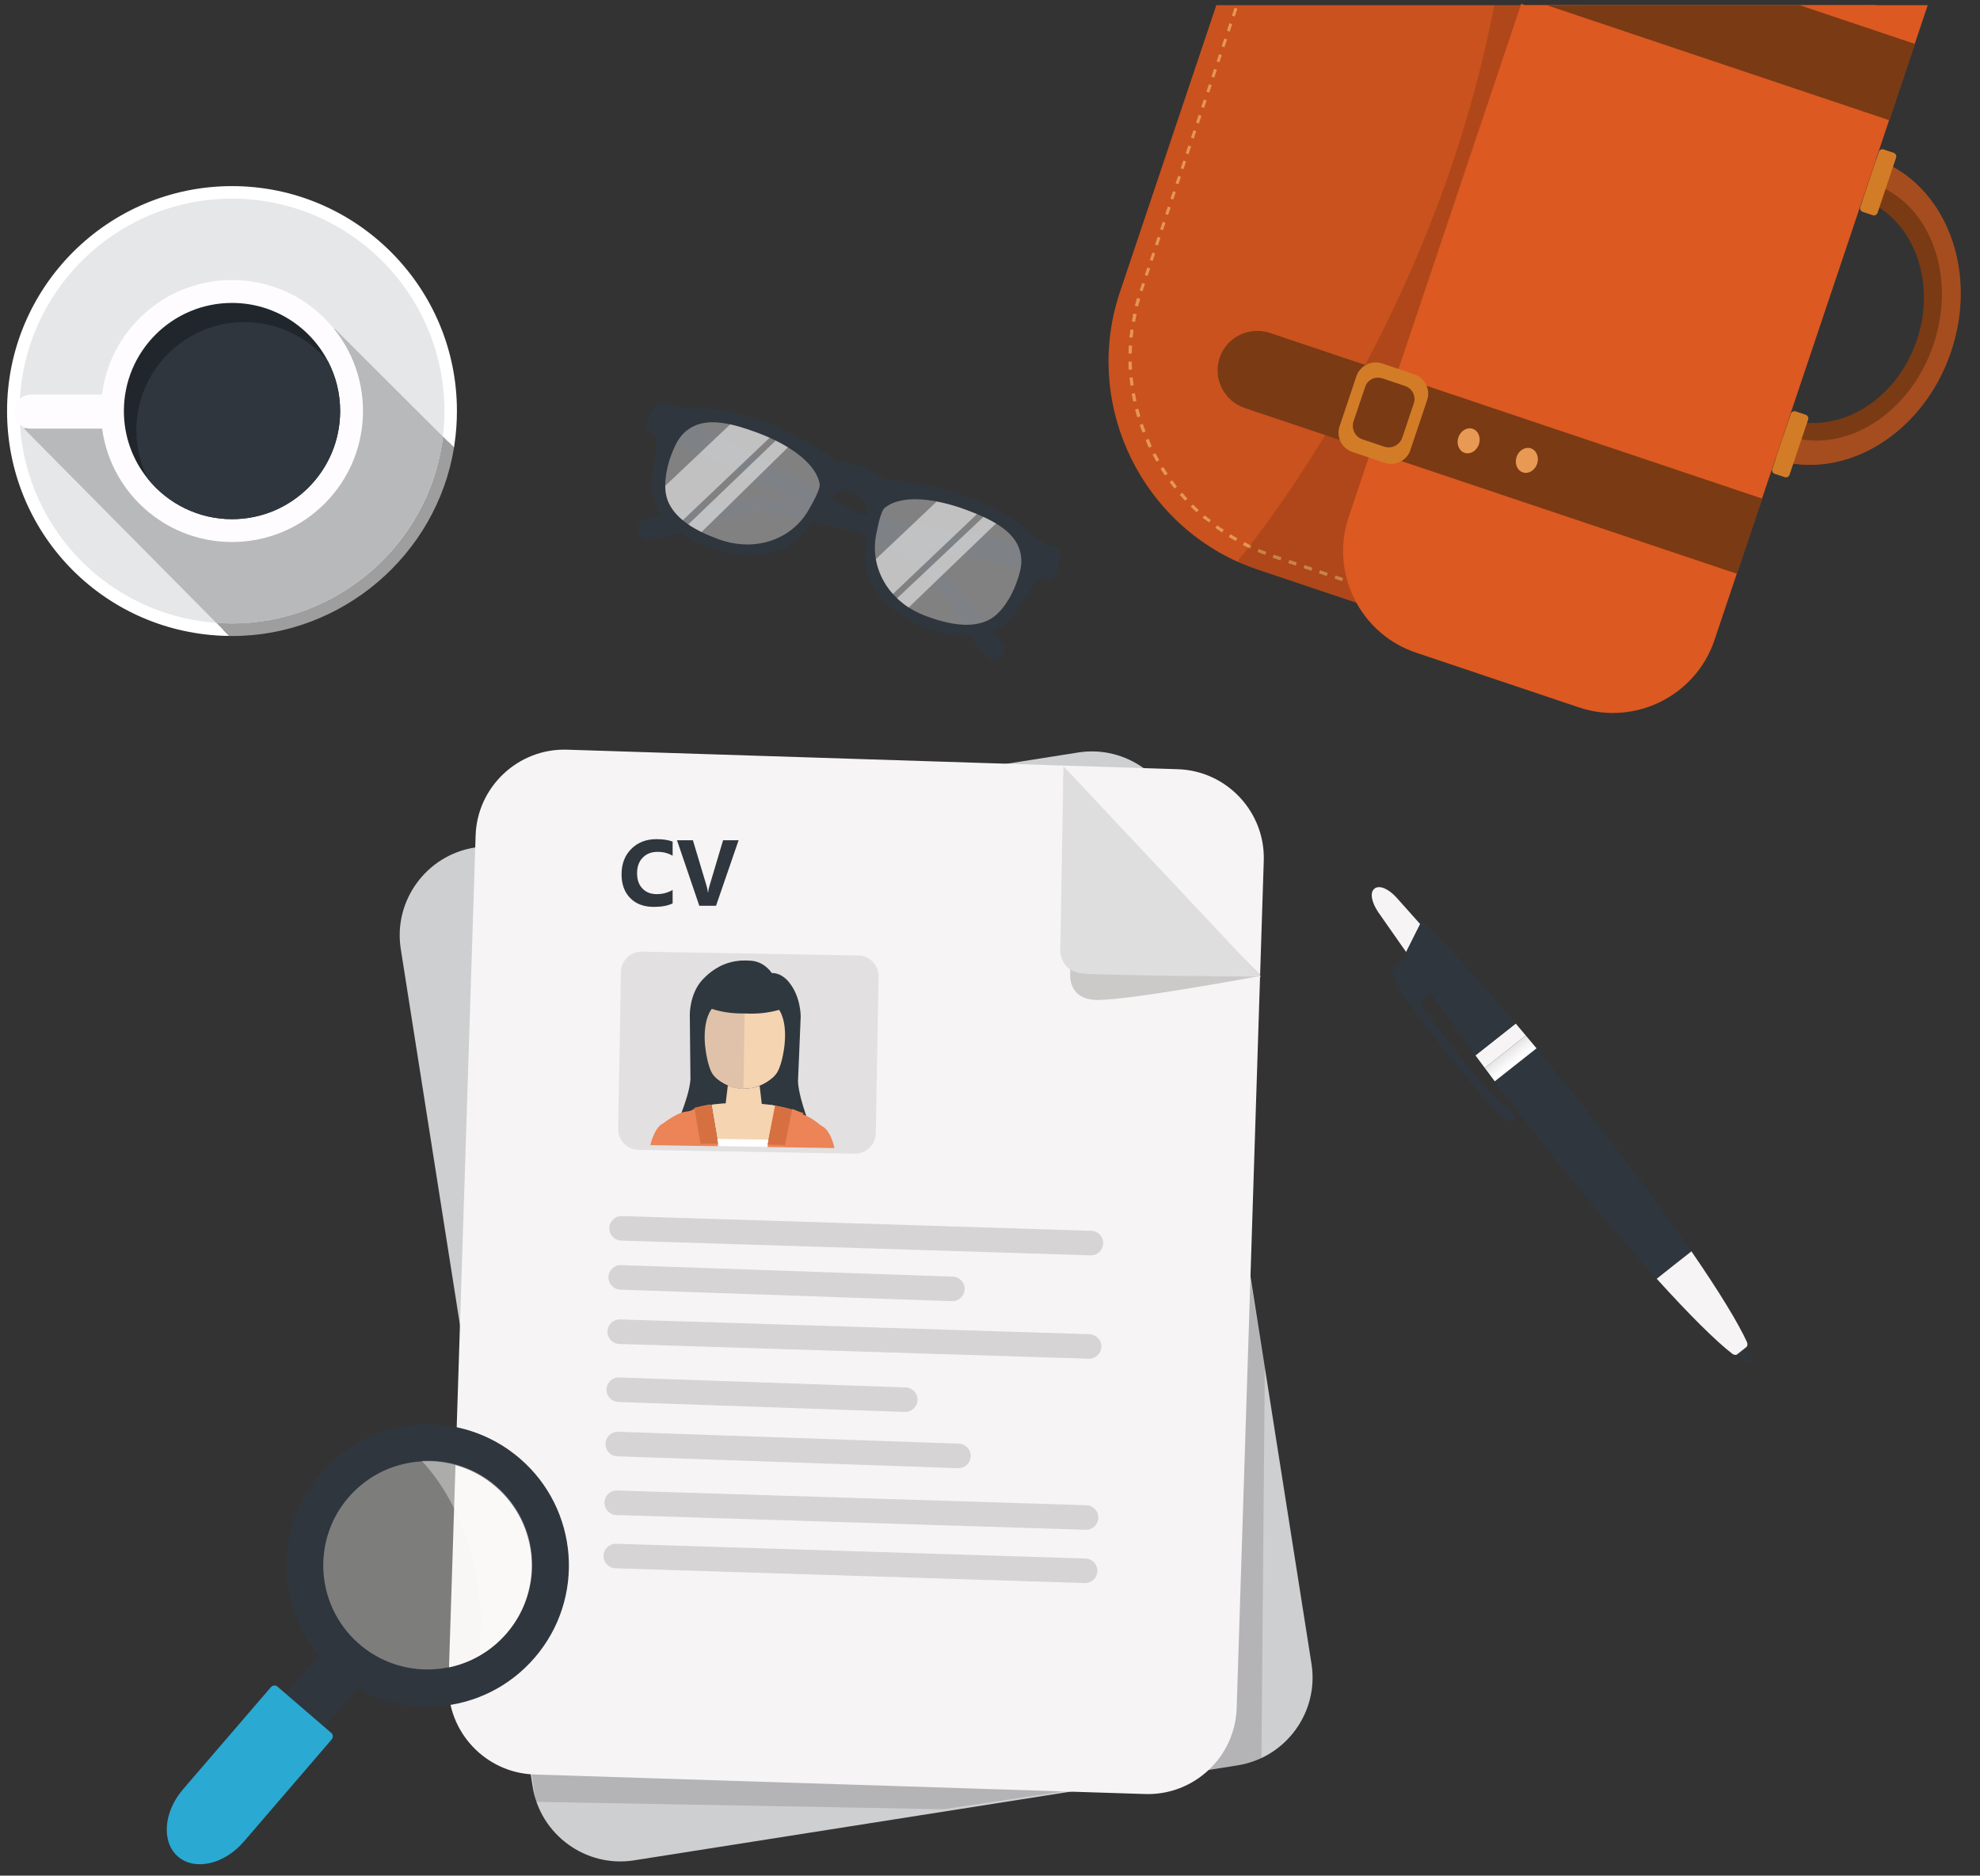 <?xml version="1.0" encoding="utf-8"?>
<!-- Generator: Adobe Illustrator 22.0.1, SVG Export Plug-In . SVG Version: 6.00 Build 0)  -->
<svg version="1.1" xmlns="http://www.w3.org/2000/svg" xmlns:xlink="http://www.w3.org/1999/xlink" x="0px" y="0px"
	 viewBox="0 0 3931.6 3724.8" style="enable-background:new 0 0 3931.6 3724.8;" xml:space="preserve">
<rect x="0" y="0" width="3931.6" height="3724.8" fill="#333333" stroke="none"/>
<style type="text/css">
	.st0{display:none;}
	.st1{display:inline;fill:#2931B3;}
	.st2{fill:#CECFD1;}
	.st3{opacity:0.15;fill:#231F20;}
	.st4{fill:#F6F4F4;}
	.st5{opacity:0.2;fill:#231F20;}
	.st6{fill:#DEDEDE;}
	.st7{opacity:0.2;fill:#919396;}
	.st8{fill:#2F363E;}
	.st9{fill:#2F383E;}
	.st10{fill:#F5D4B2;}
	.st11{fill:#DFC2A9;}
	.st12{fill:#FFFFFF;}
	.st13{fill:#EC8457;}
	.st14{fill:#D67040;}
	.st15{fill-rule:evenodd;clip-rule:evenodd;fill:#2F363E;}
	.st16{fill-rule:evenodd;clip-rule:evenodd;fill:#F6F4F4;}
	.st17{fill-rule:evenodd;clip-rule:evenodd;fill:url(#SVGID_1_);}
	.st18{fill:#7A3A14;}
	.st19{fill:#A54D1F;}
	.st20{fill:#C9521E;}
	.st21{fill:#E69751;}
	.st22{opacity:0.13;fill:#050505;}
	.st23{fill:#DC5921;}
	.st24{fill:#E89A54;}
	.st25{fill:#D37C27;}
	.st26{fill:#D6D6D6;}
	.st27{opacity:0.38;fill:#FFFFFF;}
	.st28{opacity:0.51;fill:#FFFFFF;}
	.st29{fill:#E6E7E9;}
	.st30{fill:#9E9E9E;}
	.st31{fill:#B8B9BB;}
	.st32{fill:#FEFCFE;}
	.st33{fill:#20262B;}
	.st34{fill:#2AA9D2;}
	.st35{opacity:0.37;fill:#FCFBFA;}
</style>
<g id="Layer_7" class="st0">
	<rect x="-890.8" y="7.9" class="st1" width="4999.8" height="3222.8"/>
</g>
<g id="Layer_5_1_">
	<path class="st2" d="M1057.6,3547.9c15.1,95.7,105.7,161.7,201.4,146.6l1198.6-188.7c95.7-15.1,161.7-105.7,146.6-201.5
		l-261.9-1663.3c-15.1-95.7-105.7-161.7-201.4-146.6L942.4,1683.2c-95.7,15.1-161.7,105.7-146.6,201.4L1057.6,3547.9z"/>
	<path class="st3" d="M2511.5,2715.1l-6.7,778.8c-14.3,8.5-47.9,12.2-66,14.9l-565.4,84.2c0,0-806.9-14.5-809.8-14.7l-92.4-676
		l-24.5-1141.2l32.2-7.4l1503.9,786.9L2511.5,2715.1z"/>
	<path class="st4" d="M890.6,3342.3c-3.1,96.9,73.6,178.6,170.5,181.7l1212.8,38.8c96.9,3.1,178.6-73.6,181.7-170.5l53.8-1683
		c3.1-96.9-73.6-178.6-170.5-181.7l-1212.8-38.8c-96.9-3.1-178.6,73.6-181.7,170.5L890.6,3342.3z"/>
	<path class="st5" d="M2111.4,1543.3l13.9,386.3c0,0-7.7,51.7,46.8,56c54.5,4.2,332.1-47.8,332.1-47.8L2111.4,1543.3z"/>
	<path class="st6" d="M2111.7,1521.8l-6.1,355.7c0,0-7.7,51.7,46.8,56c54.5,4.2,351.7,6,351.7,6L2111.7,1521.8z"/>
	<path class="st3" d="M2190.5,2469.5c-0.5,13.5-11.8,24-25.3,23.5l-931.8-29.3c-13.5-0.5-24-11.8-23.5-25.2l0,0
		c0.5-13.5,11.8-24,25.2-23.5l931.8,29.3C2180.5,2444.7,2191,2456,2190.5,2469.5L2190.5,2469.5z"/>
	<path class="st3" d="M1915.5,2560.5c-0.5,13.5-11.8,24-25.3,23.5l-658.5-22.9c-13.5-0.5-24-11.8-23.5-25.2l0,0
		c0.5-13.5,11.8-24,25.2-23.5l658.4,22.9C1905.4,2535.7,1915.9,2547,1915.5,2560.5L1915.5,2560.5z"/>
	<path class="st3" d="M2186.9,2674.8c-0.5,13.5-11.8,24-25.3,23.5l-931.8-29.3c-13.5-0.5-24-11.8-23.5-25.2l0,0
		c0.5-13.5,11.8-24,25.2-23.5l931.8,29.3C2176.8,2650.1,2187.4,2661.4,2186.9,2674.8L2186.9,2674.8z"/>
	<path class="st3" d="M1821.8,2780.5c-0.5,13.5-11.8,24-25.3,23.5l-568.7-19.8c-13.5-0.5-24-11.8-23.5-25.2l0,0
		c0.5-13.5,11.8-24,25.2-23.5l568.7,19.8C1811.7,2755.7,1822.3,2767,1821.8,2780.5L1821.8,2780.5z"/>
	<path class="st3" d="M1927.5,2892.2c-0.5,13.5-11.8,24-25.3,23.5l-676.4-23.6c-13.5-0.5-24-11.8-23.5-25.2l0,0
		c0.5-13.5,11.8-24,25.2-23.5L1904,2867C1917.5,2867.5,1928,2878.7,1927.5,2892.2L1927.5,2892.2z"/>
	<path class="st3" d="M2180.9,3014.5c-0.5,13.5-11.8,24-25.3,23.5l-931.8-29.3c-13.5-0.5-24-11.8-23.5-25.2l0,0
		c0.5-13.5,11.8-24,25.2-23.5l931.8,29.3C2170.8,2989.8,2181.4,3001.1,2180.9,3014.5L2180.9,3014.5z"/>
	<path class="st3" d="M2179,3120.3c-0.5,13.5-11.8,24-25.3,23.5l-931.8-29.3c-13.5-0.5-24-11.8-23.5-25.2l0,0
		c0.5-13.5,11.8-24,25.2-23.5l931.8,29.3C2168.9,3095.5,2179.5,3106.8,2179,3120.3L2179,3120.3z"/>
	<path class="st7" d="M1739,2250.7c-0.4,22.7-19.2,40.8-41.9,40.4l-429.2-7.6c-22.7-0.4-40.8-19.2-40.4-41.9l5.5-311.3
		c0.4-22.7,19.2-40.8,41.9-40.4l429.2,7.6c22.7,0.4,40.8,19.2,40.4,41.9L1739,2250.7z"/>
	<g>
		<path class="st8" d="M1335.6,1794.1c-9.5,4.6-21.9,6.9-37.2,6.9c-20,0-35.7-5.9-47.1-17.6c-11.4-11.7-17.1-27.4-17.1-46.9
			c0-20.8,6.4-37.7,19.3-50.6c12.9-12.9,29.5-19.4,50-19.4c12.7,0,23.4,1.6,32.1,4.8v28.2c-8.7-5.2-18.6-7.8-29.8-7.8
			c-12.2,0-22.1,3.8-29.6,11.5c-7.5,7.7-11.2,18.1-11.2,31.2c0,12.6,3.5,22.6,10.6,30.1c7.1,7.5,16.6,11.2,28.6,11.2
			c11.4,0,21.9-2.8,31.4-8.3V1794.1z"/>
		<path class="st8" d="M1466.6,1668.7l-44.8,130.1h-33.2l-44.3-130.1h31.6l27.1,90.5c1.5,4.9,2.3,9.2,2.6,13h0.5
			c0.4-4.1,1.4-8.5,2.8-13.3l26.9-90.2H1466.6z"/>
	</g>
	<g>
		
			<rect x="1391" y="2129.2" transform="matrix(1 1.603355e-02 -1.603355e-02 1 34.844 -23.407)" class="st9" width="172.4" height="64.3"/>
		
			<ellipse transform="matrix(1.602626e-02 -1 1 1.602626e-02 -591.519 3491.271)" class="st10" cx="1478.1" cy="2046.2" rx="116" ry="96.5"/>
		<path class="st11" d="M1381.5,2044.3c-1,64.1,41.3,116.7,94.7,117.6l3.7-232C1426.5,1929,1382.5,1980.3,1381.5,2044.3z"/>
		<path class="st9" d="M1611.9,2274.5l-53.1-0.9l-0.1,0.7l-3.1-0.1l0-0.7l-31.5-0.5l-0.1,0.7l-5.4-0.1c0-0.2,0.1-0.5,0.2-0.7
			c1.1-4.6,2.1-9.4,3.1-14.2c0.1-0.3,0.1-0.7,0.2-1c4.9-22.9,9.2-46.7,12.1-63.1l0.1-0.4c2.2-12.3,3.5-20.3,3.5-20.3
			c4-37.2,0.9-37.7,0-37.1l0.5-0.5c1.7-1.7,3.3-3.8,4.7-6.2c11.5-19.2,14.9-56.1,14.9-56.1c4.9-49-10.9-68.5-10.9-68.5
			c-23.9,6.9-46.9,8.2-67.3,7.2c-0.4,0-0.7,0-1.1,0c-20.1,0.2-42-1.6-65.2-9.2c0,0-17.1,18.7-13.8,67.9c0,0,2.6,35.9,12.6,56.6
			c1.5,3.2,3.2,6,5.2,8.3c0.4,0.5,0.9,1,1.4,1.5l0,0c0,0,0,0,0.1,0.1l0.1,0.2c1.9,2,16.5,17.8,22.6,47.7c0.5,2.3,0.9,4.6,1.3,7
			c0.5,3.1,0.8,6.4,1.1,9.8c0,0-5.3,25.3-6.9,53.8c0,0.3,0,0.7,0,1c-0.2,4.7-0.4,9.5-0.4,14.2c0,0.2,0,0.5,0,0.7l-10.6-0.2l-0.1-0.7
			l-29.2-0.5l0,0.7l-5.6-0.1l-0.1-0.7l-51.8-0.8l8.8-47.7c0,0,2.3-5.4,5.5-13.7c0-0.1,0.1-0.1,0.1-0.2c6.3-16.4,15.8-44.1,17.3-64.4
			c0,0-1.2-103.4-1.3-128.9c0,0-0.5-39.7,23.2-67.2c0,0,13.4-16.4,33.9-27.4c0,0,17-10.6,42.3-12.7c0,0,4.4-0.4,12.4-0.3
			c8,0.1,12.4,0.7,12.4,0.7c25.3,2.9,38.6,24.2,38.6,24.2c21.2-0.6,34.9,19.2,34.9,19.2c22.8,28.2,22.5,66.9,22.5,66.9
			c-0.9,25.4-5.4,128.8-5.4,128.8c0.9,20.6,9.7,49,15.4,65.6l0,0c2.9,8.2,4.9,13.4,4.9,13.4L1611.9,2274.5z"/>
		<path class="st10" d="M1539.8,2195.7L1539.8,2195.7l-12.6,62.3l-0.2,1l-0.9,4.3l-2,9.9l-0.1,0.7l-5.4-0.1c0-0.2,0.1-0.5,0.2-0.7
			l-82.2-1.3c0,0.2,0,0.5,0,0.7l-10.6-0.2l-0.1-0.7l-0.1-0.8l-2.3-13.4l-0.2-1l-10.6-62.6l0,0l0.1,0c2.9-0.4,5.7-0.8,8.2-1.1
			c12.1-1.4,20-1.6,20-1.6l0.6-5.1l3.6-30.4c0,0,0.5,0.2,1.4,0.6c0.2,0.1,0.4,0.2,0.6,0.2c3,1.1,9,3.2,16.8,4.5
			c0.8,0.1,1.6,0.3,2.4,0.4c0.1,0,0.3,0,0.4,0c0.7,0.1,1.4,0.2,2.1,0.2c0.8,0.1,1.6,0.2,2.4,0.2l0.1,0c0.8,0.1,1.6,0.1,2.5,0.1
			c0.7,0,1.4,0.1,2.2,0.1l0.8,0c14.1,0.1,25.9-3.6,30-5.1c0.4-0.2,0.8-0.3,1.2-0.4c0.1,0,0.2-0.1,0.3-0.1c0,0,0,0,0,0l4.2,36
			c0,0,7.5,0.4,19.1,2.1c0.9,0.1,1.8,0.3,2.8,0.4C1536,2195.1,1537.8,2195.4,1539.8,2195.7z"/>
		
			<rect x="1469.2" y="2189" transform="matrix(1.602603e-02 -1 1 1.602603e-02 -816.88 3709.76)" class="st12" width="14.4" height="161.8"/>
		<path class="st13" d="M1412.3,2193.5c-0.1,0-0.3,0-0.4,0.1l0.2-0.2l0.4-0.1C1412.4,2193.3,1412.4,2193.5,1412.3,2193.5z"/>
		<path class="st13" d="M1425.8,2276.3l-134.5-2.2c10.3-39.4,25.6-43.2,25.6-43.2c10.7-8.4,23.3-16.2,36.3-21.2c0,0,0.1,0.1,0.1,0
			c8.5-3.3,17-1,25.5-8.2h0c0.1,0,0.1-0.7,0.2-0.7c0,0,0.1-0.3,0.1-0.4c0.2,0,0.3-0.2,0.5-0.3c0.1,0,0.3-0.1,0.4-0.2
			c11.5-2.9,21.1-5.2,30.5-6.5l-1.4,0v0l1.3,0.2l11.7,62.5l0.5,1l2.8,13.4l0.2,2.8L1425.8,2276.3z"/>
		<path class="st13" d="M1656.9,2280l-132.8-2.1l0.2-2.7l1.9-10.9l0.8-4.8l-0.4-0.9l12-62.9v0l0.6,0c0,0,0.3,0,0.3,0l0.6,0.1
			c9.5,1.7,20.9,4.1,32.7,7.6c0,0,0.2-1.1,0.2-1.1c8.8,2.6,17.9,8.4,26.8,8.5l-5.5-0.1l0,2.3c14.3,5.4,26.8,14.5,36.9,23
			C1631.1,2236,1648,2240.3,1656.9,2280z"/>
		<polygon class="st14" points="1425.9,2271.6 1426.1,2272.3 1425.9,2272.3 1425.8,2271.6 1396.5,2271.1 1396.5,2271.8 
			1390.9,2271.7 1390.8,2271 1378.9,2200.4 1378.9,2200.3 1378.8,2200.2 1379.1,2200.2 1379.7,2200.1 1380.1,2200 1411.8,2193.8 
			1412.3,2193.7 1412.6,2193.7 1412.6,2193.7 1412.9,2193.7 1412.9,2193.7 1423.4,2256.3 1423.6,2257.3 		"/>
		<polygon class="st14" points="1572.8,2203.4 1572.8,2203.4 1558.8,2273.7 1558.7,2274.4 1555.6,2274.3 1555.6,2273.6 
			1524.1,2273.1 1526.1,2263.2 1527,2259 1527.2,2258 1539.8,2195.7 1539.8,2195.7 1539.8,2195.7 1540.2,2195.8 		"/>
	</g>
</g>
<g id="Layer_6">
	<g>
		<path class="st15" d="M3449.5,2684.9l11.6-9.2l9.9,12.5c0.2,0.3,0.4,0.5,0.5,0.8l5.7,11.2c2.1,4.2-3.9,9-7.5,5.9l-9.6-8.1
			c-0.2-0.2-0.5-0.4-0.6-0.7L3449.5,2684.9L3449.5,2684.9z"/>
		<path class="st15" d="M2767.6,1919.9c3.1-2.4,38.5-34.8,47.6-29.6c10.8,6.1,5.3,38.1,27.6,62.6c21.8,23.9-36.4,19.3-13.2,52.6
			c51.3,73.5,145.7,187.6,155.1,188.7c7.5,0.9,16.8,14.4,23.4,22.7c2.6,3.3,0.8,6.2-0.2,7c-8.3,6.5-15.7,6.6-43.7-23.6
			c-33.7-36.4-90.1-107.5-118.6-143.5C2772.9,1964.9,2757.3,1928,2767.6,1919.9z"/>
		<path class="st15" d="M2820.8,1832.8l-30.7,61.4c59.5,94.1,155.7,227.7,269.6,371.7c162,204.9,311.6,370,380.3,423
			c5.9,3.3,8.8,1.2,8.8,1.2l19.4-15.4c0,0,2.7-2.4,0.9-8.9c-35.8-79-161.9-262.7-323.9-467.6c-121.1-153.2-235.4-284.2-314-362.7
			C2822.6,1827.6,2820.8,1832.8,2820.8,1832.8z"/>
		<path class="st16" d="M3448.8,2690.1l19.4-15.4c0,0,2.7-2.4,0.9-8.9c-17.4-38.5-56.4-102-110.5-180.7c-11.4,8.9-22.9,18-34.5,27.1
			s-23,18.3-34.4,27.3c64.1,70.8,116.8,123.4,150.3,149.2C3445.8,2692.2,3448.8,2690.1,3448.8,2690.1z"/>
		<path class="st16" d="M3029.8,2056.5c-6.8-8.1-13.5-16-20.1-23.8l-80,63.2c6.1,8.3,12.3,16.6,18.6,25L3029.8,2056.5z"/>
		<path class="st16" d="M2736.7,1811.5l69.8,99.8l47.7-37.7l-81-90.9c-15.3-17-33.8-25.9-43.9-18
			C2719.2,1772.6,2723.9,1792.5,2736.7,1811.5z"/>
		<path class="st15" d="M2790.1,1894.2c35.1,55.5,82.9,124.7,139.6,201.7l80-63.2c-68.5-80.8-130.2-148.8-178.5-197
			c-8.5-8-10.4-2.7-10.4-2.7L2790.1,1894.2z"/>
		
			<linearGradient id="SVGID_1_" gradientUnits="userSpaceOnUse" x1="2532.243" y1="4031.975" x2="2565.305" y2="4031.975" gradientTransform="matrix(-0.62 -0.784 0.784 -0.62 1417.526 6601.773)">
			<stop  offset="0.197" style="stop-color:#FFFFFF"/>
			<stop  offset="1" style="stop-color:#E6E6E6"/>
		</linearGradient>
		<path class="st17" d="M3051,2081.9c-7.1-8.6-14.2-17.1-21.2-25.4l-81.5,64.4c6.5,8.7,13.1,17.6,19.8,26.5L3051,2081.9z"/>
	</g>
</g>
<g id="Layer_8">
	<g>
		<path class="st18" d="M3539.1,828.8c2.2,0.9,4.5,1.7,6.8,2.4c103.2,34.7,219.8-35.2,260.4-156c40.6-120.8-10.2-246.9-113.4-281.6
			c-2.3-0.8-4.6-1.5-6.9-2.1l26.7-79.6c2.3,0.7,4.6,1.4,6.9,2.2c140.7,47.3,210,219.2,154.6,383.9c-55.3,164.7-214.3,260-355,212.7
			c-2.3-0.8-4.5-1.6-6.8-2.4L3539.1,828.8z"/>
		<g>
			<g>
				<g>
					<path class="st19" d="M3874.2,698.1c-54.7,162.9-210,258-348.8,214.8l16.8-50c2.4,0.9,4.9,1.8,7.4,2.7
						c113.5,38.1,243.2-43.2,289.7-181.6c46.5-138.4-7.8-281.6-121.3-319.7c-2.5-0.8-5-1.6-7.6-2.4l15.3-45.6
						C3862.5,365.6,3928.9,535.2,3874.2,698.1z"/>
				</g>
			</g>
		</g>
		<path class="st20" d="M3700,10.3h-672.2l-7.3-2.5l-0.8,2.5h-604.5l-191.5,570c-71.5,212.8,32.6,444,233,535h0c0,0,0.1,0,0.1,0
			c1.6,0.7,3.2,1.4,4.8,2.1c0.8,0.4,1.6,0.7,2.4,1c10.9,4.7,22.1,9,33.6,12.8l196.1,65.9l94.8,31.8l112.8,37.9
			c180.6,60.7,374.5-5,484.6-148.7c28.2-36.9,50.9-78.9,66.5-125.2l5.7-16.8l251.3-747.9c0.4-1.1,0.8-2.3,1.1-3.4
			c17.5-53.7,24-108.4,20.6-161.8c-1.1-17.8-3.4-35.5-6.7-52.9h-19.3l1.4-0.3"/>
		<g>
			<path class="st21" d="M3699.7,214.3c-0.6,2.2-1.2,4.4-1.8,6.5c-0.8,2.9-1.6,5.8-2.5,8.6l6.2,1.9c0,0,0-0.1,0-0.1c0,0,0,0,0,0
				c0-0.1,0.1-0.3,0.1-0.4c0.5-2.7,1.3-5.3,2.1-7.9c0.7-2.3,1.4-4.6,2-6.9L3699.7,214.3z M3706.6,183.5c-0.9,5.1-2,10.3-3.1,15.5
				l6.4,1.4c0.3-1.3,0-2.6,1-3.8c0,0,0,0,0,0l-0.2-0.1c0,0-0.2,0-0.2,0c0-0.1,0-0.2,0.1-0.3c0,0,0,0,0-0.1c0,0,0-0.1,0-0.1
				c0,0,0,0,0-0.1c0-0.1,0-0.1,0-0.2c0,0,0-0.1,0-0.1c0,0,0-0.1,0-0.1c0-0.1,0-0.1,0-0.2c0,0,0-0.1,0-0.1c0,0,0-0.1,0-0.1
				c0,0,0,0,0-0.1c0-0.1,0-0.1,0-0.2c0,0,0-0.1,0-0.1c0,0,0-0.1,0-0.1c0,0,0-0.1,0-0.1c0-0.1,0-0.1,0-0.2c0,0,0-0.1,0-0.1
				c0,0,0-0.1,0-0.1c0,0,0-0.1,0-0.1c0-0.1,0-0.1,0-0.2c0,0,0-0.1,0-0.1c0,0,0-0.1,0-0.1c0,0,0-0.1,0-0.1l0-0.2c0,0,0-0.1,0-0.1
				c0,0,0-0.1,0-0.1c0,0,0-0.1,0-0.1c0-0.1,0-0.1,0-0.1c0,0,0-0.1,0-0.1c0,0,0-0.1,0-0.1c0-0.1,0-0.1,0-0.2c0,0,0-0.1,0-0.1
				c0,0,0-0.1,0-0.1c0,0,0-0.1,0-0.1c0-0.1,0-0.1,0.1-0.2c0,0,0,0,0-0.1c0-0.1,0.1-0.1,0.1-0.1c0,0,0.1,0,0.1-0.1
				c0-0.1,0.2-0.2,0.2-0.3v0c0-2.2,0.7-4.5,1.1-6.7L3706.6,183.5z M3710.8,152.3c-0.5,5.2-1.1,10.5-1.9,15.6l6.4,0.9
				c0.7-5.3,1.4-10.6,1.9-15.9L3710.8,152.3z M3712.7,120.9c-0.1,5.2-0.3,10.5-0.6,15.7l6.5,0.4c0.2-2.7,0.4-5.4,0.4-8.1v0
				c0-0.1,0-0.1,0-0.2c0,0,0-0.1,0-0.1v-0.2c0,0,0-0.1,0-0.1v-0.2c0,0,0,0,0-0.1c0-0.1,0-0.1,0-0.2c0,0,0,0,0,0v-0.2c0,0,0,0,0,0
				c0-0.2,0-0.3,0-0.5c0.1-2,0.1-4,0.2-6L3712.7,120.9z M3718.7,89l-6.6,0.3c0.3,5.2,0.5,10.5,0.6,15.8l6.4-0.1c0,0-0.1,0-0.1,0
				v-0.5c0-0.1,0-0.1,0-0.2V104c0,0,0-0.1,0-0.1v-0.4c0,0,0,0,0-0.1v-0.2c0-0.1,0-0.1,0-0.2v-0.3c0-0.1,0-0.1,0-0.2v-0.3
				c0,0,0,0,0,0V102c0-0.1,0-0.1,0-0.2v-0.3c0-0.1,0-0.1,0-0.2v-0.1c0-0.1,0-0.1,0-0.2c0,0,0,0,0,0v-0.2c0,0,0,0,0,0v-0.3
				c0-0.1,0-0.1,0-0.2v0c0-0.1,0-0.1,0-0.2v0c0-0.1,0-0.3,0-0.4v-0.1c0-0.1,0-0.1,0-0.2c0,0,0,0,0,0c0-0.1,0-0.1,0-0.2V99
				c0-0.1,0-0.1,0-0.2v0c0-0.1,0-0.1,0-0.2v-0.3c0,0,0,0,0,0V98c0,0,0,0,0,0c0-0.1,0-0.1,0-0.2c0,0,0,0,0-0.1c0-0.1,0-0.1,0-0.2
				c0,0,0,0,0,0c0-0.1,0-0.1,0-0.2v-0.1c0-0.1,0-0.1,0-0.2c0,0,0,0,0-0.1c0-0.1,0-0.1,0-0.2v-0.1c0-0.1,0-0.1,0-0.2v0
				c0-0.1,0-0.1,0-0.2v0c0-0.1,0-0.1,0-0.2V96c0-0.1,0-0.1,0-0.2v0c0-0.1,0-0.1,0-0.2v-0.1c0-0.1,0-0.1,0-0.2c0,0,0,0,0,0
				c0-0.1,0-0.1,0-0.2V95c0-0.1,0-0.1,0-0.2v0c0-0.1,0-0.1,0-0.2v0c0-0.1,0-0.1,0-0.2c0,0,0,0,0-0.1c0-0.1,0-0.1,0-0.2v0v-0.2
				c0,0,0,0,0-0.1c0-0.1,0-0.1,0-0.2v0c0-0.1,0-0.1,0-0.2v-0.1c0-0.1,0-0.1,0-0.2V93c0-0.1,0-0.1,0-0.2v0c0-0.1-0.1-0.1-0.1-0.2
				c0,0-0.1,0-0.1-0.1c0-0.1,0.1-0.3,0.1-0.4V92c0-0.1,0-0.1,0-0.2c0,0,0,0,0,0c0-0.1-0.1-0.1-0.1-0.2c0,0-0.1,0-0.1,0
				c0-0.1,0.1-0.2,0.1-0.2v0c0-0.1,0-0.1,0-0.2v0c0-0.1,0-0.2,0-0.2c0,0,0,0,0,0C3719,90.2,3718.7,89.6,3718.7,89z M3715.5,57.1
				l-1.8,0.2l-4.6,0.6c0.7,5.2,1.3,10.5,1.8,15.7l6.4-0.6c-0.2-2.4-0.4-4.7-0.7-7.1c0,0,0.1,0,0.1,0c0-0.2,0.2-0.3,0.2-0.5v0
				c0-0.1-0.4-0.2-0.4-0.3c0,0-0.4,0-0.4,0c0,0-0.3-0.1-0.3-0.1c0,0,0,0,0,0c0-0.1,0-0.2,0-0.3v0c0,0,0-0.1,0-0.1v0
				c0-0.1,0.2-0.1,0.2-0.2c0,0,0.2-0.1,0.2-0.1c0-0.1,0-0.1,0-0.2c0,0,0-0.1,0-0.1c0,0,0-0.1,0-0.1c0,0,0-0.1,0-0.1c0,0,0-0.1,0-0.2
				c0,0,0-0.1,0-0.1c0-0.1,0-0.1,0-0.1c0,0,0,0,0-0.1c0-0.1,0-0.1,0-0.2c0,0,0-0.1,0-0.1c0,0,0-0.1,0-0.1c0,0,0-0.1,0-0.1
				c0-0.1,0-0.1,0-0.2c0,0,0-0.1,0-0.1c0-0.1,0-0.1,0-0.2c0,0,0-0.1,0-0.1c0,0,0-0.1,0-0.1c0,0,0,0,0-0.1c0-0.1,0-0.1,0-0.2
				c0,0,0-0.1,0-0.1c0,0,0-0.1,0-0.1c0,0,0,0,0-0.1c0-0.1,0-0.1,0-0.2c0,0,0,0,0-0.1c0-0.1,0-0.2,0-0.3c0,0,0-0.1,0-0.1
				c0,0,0,0,0-0.1c0-0.1,0-0.2,0-0.2c0,0,0,0,0-0.1c0-0.1,0-0.1,0-0.1c0,0,0,0,0,0c0-0.1,0-0.2,0-0.3c0,0,0,0,0,0
				c0-0.1,0.1-0.1,0.1-0.2c0,0,0,0,0,0c0-0.1-0.1-0.2-0.1-0.3c0,0-0.1,0-0.1,0c-0.1-0.5-0.1-1-0.2-1.5
				C3715.5,57.7,3715.5,57.4,3715.5,57.1z M3710,25.6l-6.3,1.3c1.1,5.1,2.1,10.3,3,15.5l6.3-1.1v0c0-0.1,0-0.2,0-0.2v0
				c0-0.1,0-0.1,0-0.2c0,0,0,0,0,0c0-0.2,0-0.3-0.1-0.5l0,0c0-0.2,0-0.3,0-0.5c0,0,0,0,0,0c-1-4.5-1.8-9-2.8-13.5
				c0-0.1-0.2-0.2-0.2-0.2v0c0-0.1,0-0.1,0-0.2c0,0,0,0,0,0C3710,25.7,3710,25.7,3710,25.6L3710,25.6z M2451.4,15.5l-5.2,15.5
				l5.6,1.9l5.2-15.5L2451.4,15.5z M2441.2,46l-5,14.9l5.6,1.9l5-14.9L2441.2,46z M2431,76.4l-5.2,15.5l5.6,1.9l5.2-15.5L2431,76.4z
				 M2420.6,107.5l-4.8,14.3l5.6,1.9l4.8-14.3L2420.6,107.5z M2410.7,136.7l-5.2,15.5l5.6,1.9l5.2-15.5L2410.7,136.7z M2400.5,167.1
				l-5,14.9l5.6,1.9l5-14.9L2400.5,167.1z M2390.3,197.6l-5,14.9l5.6,1.9l5-14.9L2390.3,197.6z M2380.1,228l-5.2,15.5l5.6,1.9
				l5.2-15.5L2380.1,228z M2369.8,258.5l-5,14.9l5.6,1.9l5-14.9L2369.8,258.5z M2359.6,288.9l-5.2,15.5l5.6,1.9l5.2-15.5
				L2359.6,288.9z M2349.6,318.7l-5.2,15.5l5.6,1.9l5.2-15.5L2349.6,318.7z M2339.4,349.2l-5,14.9l5.6,1.9l5-14.9L2339.4,349.2z
				 M2329.1,379.6l-5,14.9l5.6,1.9l5-14.9L2329.1,379.6z M2318.9,410.1l-5,14.9l5.6,1.9l5-14.9L2318.9,410.1z M2308.7,440.5l-5,14.9
				l5.6,1.9l5-14.9L2308.7,440.5z M2298.7,470.3l-5.2,15.5l5.6,1.9l5.2-15.5L2298.7,470.3z M2288.2,501.4l-5,14.9l5.6,1.9l5-14.9
				L2288.2,501.4z M2278.2,531.2l-5,14.9l5.6,1.9l5-14.9L2278.2,531.2z M2268,561.7l-5,14.9l5.6,1.9l5-14.9L2268,561.7z
				 M2257.8,591.8c-1,3.4-1.9,6.7-2.9,10.1c0,0,0,0,0,0c0,0.1,0,0.3-0.1,0.5c0,0,0,0,0,0c0,0.1,0,0.2,0,0.2v0c0,0.1,0,0.1,0,0.2v0
				c0,0.1-0.2,0.1-0.2,0.2c0,0-0.1,0-0.1,0.1c0,0.1,0,0.1-0.1,0.2c0,0,0,0,0,0.1c0,0.1,0,0.1-0.1,0.2c0,0,0,0,0,0.1
				c0,0.1,0,0.1-0.1,0.2c0,0,0,0,0,0.1c0,0.1,0,0.1,0,0.1c0,0,0,0.1,0,0.1c0,0.1,0,0.1,0,0.2c0,0,0,0.1,0,0.1c0,0,0,0.1,0,0.1
				c0,0.1,0,0.1,0,0.1c0,0,0,0.1,0,0.1c0,0,0,0.1,0,0.1c0,0,0,0,0,0c0,0.1-0.1,0.2-0.1,0.2c0,0,0,0,0,0c0,0.1-0.1,0.3-0.2,0.4
				c-0.2,0.5-0.2,1.1-0.4,1.6l6.3,1.6c1.3-5.1,2.7-10.2,4.2-15.2L2257.8,591.8z M2249.9,622.8c0,0.1,0,0.1,0,0.2c0,0,0,0,0,0
				c0,0-0.1,0.1-0.1,0.1c0,0-0.1,0-0.1,0c0,0.1,0,0.2-0.1,0.2c0,0,0,0,0,0.1c0,0,0,0.1,0,0.2c0,0,0,0.1,0,0.1c0,0,0,0.1,0,0.1
				c0,0,0,0.1,0,0.1c0,0,0,0.1,0,0.1c0,0,0,0.1,0,0.1c0,0,0,0.1,0,0.1l0,0.2c0,0,0,0,0,0.1c0,0,0,0.1,0,0.1c0,0,0,0.1,0,0.1
				c0,0,0,0.1,0,0.1c0,0,0,0.1,0,0.1c0,0,0,0.1,0,0.1c0,0,0,0.1,0,0.1c0,0,0,0.1,0,0.1c0,0,0,0.1,0,0.1c0,0.1,0,0.1,0,0.2
				c0,0,0,0.1,0,0.1c0,0,0,0.1,0,0.1c0,0,0,0.1,0,0.1c0,0,0,0.1,0,0.1c0,0,0,0.1,0,0.1c0,0,0,0.1,0,0.2c0,0,0,0.1,0,0.1
				c0,0,0,0,0,0.1c0,0.1,0,0.1,0,0.2c0,0,0,0,0,0.1c0,0,0,0.1,0,0.1c0,0,0,0,0,0.1c0,0.1,0,0.1,0,0.2c0,0,0,0,0,0.1
				c0,0.1,0,0.3,0,0.4v0c0,0.1,0,0.2,0,0.3c0,0,0,0,0,0c-1,3.5-1.4,6.9-2,10.4l6.3,1.1c0.9-5.1,1.9-10.3,3-15.5L2249.9,622.8z
				 M2244.6,654.4c-0.5,3.5-0.5,7.1-1,10.5c-0.1,0.1-0.3,0.2-0.3,0.4c0,0-0.3-0.1-0.3-0.1c0,0.1-0.1,0.1-0.1,0.2v0.1
				c0,0,0,0.1,0,0.1c0,0,0,0.1,0,0.1c0,0,0,0.1,0,0.1c0,0,0,0.1,0,0.1c0,0,0,0,0,0c0,0.1,0,0.2,0,0.3c0,0,0,0,0,0
				c0,1.3-0.3,2.6-0.4,3.9l6.4,0.6c0.5-5.2,1.2-10.4,1.9-15.6L2244.6,654.4z M2241.4,686.2c-0.2,3.7-0.4,7.4-0.4,11.1v0
				c0,0.1,0,0.2,0,0.2v0.2c0,0.1,0,0.1,0,0.2v0.2c0,0,0,0.1,0,0.1v0.2c0,0.1,0,0.1,0,0.2v0c0,1.2-0.1,2.3-0.1,3.5l6.4,0.1
				c0.1-5.2,0.3-10.5,0.6-15.8L2241.4,686.2z M2247.2,718.1l-6.5,0.1c0,1.8,0.2,3.6,0.2,5.4v0c0,0.1,0,0.2,0,0.3v0
				c0,0.1,0,0.3,0,0.4v0c0,0.1,0,0.1,0,0.2c0,0,0,0,0,0.1v0.3c0,0,0,0.1,0,0.1v0.1c0,0,0,0.1,0,0.2v0.1c0,0,0,0.1,0,0.1
				c0,0.1,0,0.1,0,0.2v0.2c0,0.1,0,0.1,0,0.1c0,0,0,0.1,0,0.1v0.1c0,0.1,0,0.1,0,0.2v0.1c0,0.1,0,0.1,0,0.1v0.1c0,0.1,0,0.1,0,0.2
				v0.1c0,0.1,0,0.1,0,0.2v0.1c0,0.1,0,0.1,0,0.2v0c0,0.1,0,0.1,0,0.2v0.1c0,0.1,0,0.1,0,0.2c0,0,0,0.1,0,0.1v0.2c0,0,0,0.1,0,0.1
				c0,0,0,0.1,0,0.1v0.1c0,0.1,0,0.1,0,0.2c0,0,0,0,0,0.1c0,0.1,0,0.1,0,0.2v0.1c0,0.1,0,0.1,0,0.1c0,0,0,0.1,0,0.1v0.2
				c0,0,0,0,0,0.1c0,0.1,0,0.1,0,0.1v0.1c0,0,0,0.1,0,0.1v0.1c0,0,0,0.1,0,0.2c0,0,0,0.1,0,0.1v0.1c0,0.1,0.1,0.1,0.1,0.2
				c0,0,0.1,0.1,0.1,0.1c0,0.1-0.1,0.3-0.1,0.4v0c0,0.1,0,0.2,0,0.3v0c0,1,0.3,1.9,0.3,2.8l6.6-0.3
				C2247.6,728.6,2247.4,723.3,2247.2,718.1z M2249.2,749.5l-6.4,0.6c0.5,5.3,1.2,10.6,1.9,15.9l6.4-0.8
				C2250.3,760,2249.7,754.7,2249.2,749.5z M2253.5,780.8l-6.4,1.1c0.9,5.3,2,10.5,3.1,15.7l6.3-1.3
				C2255.5,791.1,2254.4,785.9,2253.5,780.8z M2260.2,811.6l-6.3,1.6c1,3.9,2.1,7.8,3.1,11.6c0,0,0,0,0,0c0,0.1,0.2,0.1,0.2,0.2
				c0,0,0.1,0,0.1,0c0,0.1,0,0.1,0.1,0.2c0,0,0,0,0,0c0,0.1,0,0.1,0.1,0.2c0,0,0,0,0,0.1c0,0.1,0,0.1,0.1,0.2c0,0,0,0.1,0,0.1
				c0,0,0,0.1,0,0.1c0,0.1,0,0.1,0,0.2c0,0,0,0,0,0.1c0.2,0.8,0.5,1.7,0.7,2.5l6.2-1.8C2263,821.8,2261.5,816.7,2260.2,811.6z
				 M2269.3,841.9l-6.1,2c0,0,0,0,0,0c0,0.1,0,0.1,0.1,0.2c0,0,0,0,0,0.1c0,0,0,0.1,0.1,0.2c0,0,0,0.1,0,0.1c0,0.1,0,0.1,0.1,0.2
				c0,0,0,0.1,0,0.1c0,0,0,0.1,0.1,0.1c0,0,0,0.1,0,0.1c0,0,0,0.1,0,0.1c0,0,0,0,0,0.1c0,0,0,0.1,0.1,0.2c0,0,0,0.1,0,0.1
				c0,0,0,0.1,0,0.1c0,0,0,0.1,0,0.1c0,0,0,0.1,0,0.1c0,0,0,0.1,0,0.1c0,0,0,0.1,0.1,0.1c0,0,0,0,0,0.1c0,0,0,0.1,0.1,0.2
				c0,0,0,0.1,0,0.1c0,0,0,0.1,0,0.1c0,0,0,0.1,0,0.1c0,0,0,0.1,0.1,0.1c0,0,0,0,0,0.1c0,0.1,0,0.1,0.1,0.2c0,0,0,0,0,0.1
				c0,0,0,0.1,0.1,0.2c0,0,0,0,0,0.1c0,0.1,0,0.1,0.1,0.2c0,0,0,0,0,0.1c0,0.1,0.1,0.1,0.1,0.2c0,0,0,0,0,0.1c0,0.1,0.1,0.1,0.1,0.2
				c0,0,0,0,0,0c0,0.1,0.1,0.1,0.1,0.2l0,0c0,0.1,0.1,0.2,0.1,0.2l0,0c0,0.1,0.1,0.1,0.1,0.2l0,0c0.1,0.2,0.1,0.3,0.2,0.5
				c1.1,3.1,2.3,6.3,3.5,9.4c0,0,0,0,0,0c0,0.1,0,0.1,0.1,0.2c0,0,0,0,0,0c0,0,0,0.1,0.1,0.1c0,0,0,0,0,0.1l6-2.3
				C2272.9,851.8,2271,846.8,2269.3,841.9z M2280.7,871.4l-5.9,2.5c0.4,1,1.2,1.9,1.2,2.9c0,0,0,0,0,0c0,0.2,0.2,0.4,0.3,0.7
				c0,0,0.1,0,0.1,0c0,0.1,0.1,0.2,0.1,0.3c0,0,0,0,0,0c0,0,0,0.1,0,0.1c0,0,0,0,0,0.1c0,0.1,0,0.1,0.1,0.2c0,0,0,0,0,0.1
				c0,0.1,0.1,0.1,0.1,0.2c0,0,0,0.1,0,0.1c0,0,0,0.1,0,0.1c0,0,0,0.1,0.1,0.1c0,0,0,0.1,0,0.1s0,0.1,0.1,0.1c0,0,0,0.1,0,0.1
				c0,0,0,0.1,0.1,0.1c0,0,0,0,0,0.1c0,0.1,0.1,0.1,0.1,0.2c0,0,0,0.1,0,0.1c0,0.1,0,0.1,0.1,0.2c0,0,0,0,0,0.1c0,0,0,0.1,0.1,0.1
				c0,0,0,0,0,0.1c0,0.1,0.1,0.1,0.1,0.2c0,0,0,0,0,0.1c0,0.1,0.1,0.1,0.1,0.2c0,0,0,0,0,0.1c0,0,0.1,0.1,0.1,0.2c0,0,0,0,0,0
				c0,0.1,0.1,0.1,0.1,0.2c0,0,0,0,0,0.1c0,0.1,0.1,0.1,0.1,0.2c0,0,0,0,0,0.1c0,0.1,0.1,0.1,0.1,0.2c0,0,0,0,0,0
				c0,0.1,0,0.1,0.1,0.2c0,0,0,0,0,0.1c0,0.1,0.1,0.1,0.1,0.2c0,0,0,0,0,0.1c0,0.1,0.1,0.1,0.1,0.2c0,0,0,0,0,0
				c0,0.1,0.1,0.1,0.1,0.2c0,0,0,0,0,0c0,0.1,0.1,0.1,0.1,0.2c0,0,0,0,0,0.1c0,0.1,0,0.1,0.1,0.2c0,0,0,0,0,0.1
				c0,0.1,0.1,0.1,0.1,0.1c0,0,0,0.1,0,0.1c0,0.1,0.1,0.1,0.1,0.2c0,0,0,0,0,0.1c0,0.1,0.1,0.1,0.1,0.2c0,0,0,0,0,0.1
				c0,0.1,0,0.1,0.1,0.1c0,0,0,0.1,0,0.1c0,0,0,0.1,0.1,0.1c0,0,0,0,0,0.1c0,0,0.1,0.1,0.1,0.1c0,0,0,0.1,0.1,0.1c0,0,0,0.1,0,0.1
				c0,0.1,0.1,0.1,0.1,0.2c0,0,0,0.1,0,0.1c0,0.1,0.1,0.1,0.1,0.2l0,0c0.6,1.3,1.2,2.6,1.8,3.9l5.8-2.7
				C2285,881,2282.8,876.2,2280.7,871.4z M2294.3,899.9l-5.7,2.9c0.6,1.1,1.2,2.2,1.8,3.3c0,0,0,0,0,0c0,0.1,0.1,0.1,0.1,0.2
				c0,0,0,0,0,0.1c0,0,0,0.1,0.1,0.2c0,0,0,0.1,0,0.1c0,0,0.1,0.1,0.1,0.1c0,0,0,0,0,0.1c0,0,0.1,0.1,0.1,0.1c0,0,0,0.1,0,0.1
				c0,0,0,0,0.1,0.1c0,0.1,0.1,0.1,0.1,0.2c0,0,0,0,0,0c1.7,3.2,3.5,6.4,5.3,9.5l5.6-3.1C2299.3,909.3,2296.7,904.6,2294.3,899.9z
				 M2310,927.4l-5.5,3.4c0.3,0.4,0.5,0.8,0.7,1.2c0,0,0,0,0,0c0,0.1,0.1,0.1,0.1,0.2c0,0,0,0,0,0.1c0,0,0,0.1,0.1,0.1
				c0,0,0,0.1,0.1,0.1c0,0,0.1,0.1,0.1,0.1c0,0,0,0.1,0.1,0.1c0,0,0,0,0,0.1c0,0.1,0.1,0.1,0.1,0.2c0,0,0,0,0,0c0,0.1,0,0.1,0.1,0.2
				c0,0-0.1,0-0.1,0c0.1,0.1,0.1,0.3,0.1,0.4v0c0,0.1,0,0.1,0,0.2c0,0,0,0,0,0c3,3.5,4.7,7,7.1,10.5l5.6-3.6
				C2315.7,936.4,2312.8,931.9,2310,927.4z M2327.7,953.7l-5.2,3.8c0.6,0.7,1.1,1.5,1.6,2.2l0,0c0.1,0.1,0.1,0.1,0.1,0.2l0,0
				c0,0.1,0.1,0.1,0.1,0.2c0,0,0,0,0,0c0,0.1,0.1,0.1,0.1,0.2l0,0c0,0.1,0.1,0.1,0.1,0.2c0,0,0,0,0,0c0,0.1,0.1,0.1,0.1,0.1
				c0,0,0,0.1,0.1,0.1c0,0,0.1,0.1,0.1,0.1c0,0,0,0,0.1,0.1c0,0,0.1,0.1,0.1,0.1c0,0,0.1,0.1,0.1,0.1c0,0,0,0,0.1,0.1
				c0,0.1,0.1,0.1,0.1,0.2c0,0,0,0,0,0.1c2.2,3,4.5,5.9,6.8,8.8l5-3.9C2334.1,962.1,2330.8,957.9,2327.7,953.7z M2347.4,978.5
				l-4.9,4.1c0.5,0.6,1.1,1.3,1.6,1.9l0,0c0.1,0,0.1,0.1,0.2,0.2c0,0,0,0,0,0c0,0,0.1,0.1,0.1,0.1l0.1,0c0,0,0.1,0.1,0.1,0.1
				c0,0,0,0,0.1,0.1c0,0,0.1,0.1,0.1,0.1c0,0,0.1,0.1,0.1,0.1c0,0,0,0,0,0c2.7,3.1,5.5,6.2,8.3,9.3l4.7-4.3
				C2354.4,986.5,2350.8,982.5,2347.4,978.5z M2368.9,1001.8l-4.6,4.5c0.3,0.3,0.6,0.6,1,0.9c0,0,0,0,0.1,0.1c0,0,0.1,0.1,0.1,0.1
				c0,0,0.1,0.1,0.1,0.1c0,0,0,0,0.1,0.1l0.1,0.1c0,0,0,0,0.1,0.1c0,0,0.1,0.1,0.1,0.1c0,0,0,0,0,0c0.1,0,0.1,0.1,0.2,0.1
				c0,0,0,0,0,0c3.2,3.2,6.5,6.3,9.8,9.4l4.4-4.7C2376.5,1009.2,2372.6,1005.5,2368.9,1001.8z M2392.2,1023.3l-4.2,4.8
				c0.8,0.7,1.5,1.3,2.3,2c0.1,0.1,0.1,0.1,0.2,0.2l0,0c0.1,0.1,0.2,0.2,0.4,0.3l0,0c0.1,0,0.1,0.1,0.2,0.1c0,0,0,0,0,0
				c0,0,0.1,0.1,0.2,0.1c0,0,0,0,0,0c0.1,0.1,0.1,0.1,0.2,0.1l0,0c0.1,0.1,0.1,0.1,0.2,0.1c0,0,0,0,0,0c0.1,0.1,0.1,0.1,0.2,0.1
				c0,0,0,0,0,0c0.1,0,0.1,0.1,0.2,0.1l0,0c0.1,0,0.1,0.1,0.2,0.1c0,0,0,0,0,0c0.1,0,0.1,0.1,0.2,0.1c0,0,0,0,0,0
				c0.1,0,0.1,0.1,0.1,0.1c0,0,0,0,0,0c0.1,0,0.1,0.1,0.2,0.1c0,0,0,0,0.1,0.1c0,0,0.1,0.1,0.1,0.1c0,0,0,0,0.1,0
				c0,0,0.1,0.1,0.1,0.1c0,0,0,0,0,0c0.1,0,0.1,0.1,0.2,0.1c0,0,0,0,0.1,0.1c0.1,0,0.1,0.1,0.2,0.1c0,0,0,0,0,0c0,0,0.1,0.1,0.1,0.1
				c0,0,0,0,0.1,0c0.1,0,0.1,0.1,0.1,0.1c0,0,0,0,0.1,0.1c0,0,0.1,0.1,0.1,0.1c0,0,0,0,0.1,0.1c0,0,0.1,0.1,0.1,0.1c0,0,0,0,0.1,0
				c0.1,0,0.1,0.1,0.1,0.1c0,0,0.1,0,0.1,0.1c0,0,0.1,0.1,0.1,0.1c0,0,0.1,0,0.1,0.1c0,0,0.1,0.1,0.1,0.1c0,0,0.1,0.1,0.1,0.1
				c0,0,0.1,0.1,0.1,0.1c0,0,0,0,0.1,0.1c0,0,0.1,0.1,0.1,0.1c0,0,0.1,0.1,0.1,0.1c0,0,0.1,0,0.1,0.1c0,0,0.1,0.1,0.1,0.1
				c0,0,0,0.1,0.1,0.1c0,0,0.1,0,0.1,0.1c0,0,0,0,0.1,0c0,0,0.1,0.1,0.1,0.1c0,0,0,0,0.1,0c0.1,0,0.1,0.1,0.2,0.1c0,0,0,0,0.1,0
				c0,0,0.1,0.1,0.1,0.1c0,0,0,0,0,0c0.1,0,0.2,0.1,0.2,0.1c0,0,0,0,0,0c0.1,0.1,0.2,0.1,0.2,0.1c0,0,0-0.1,0.1-0.1
				c0.1,0.1,0.2,0,0.3,0c0,0,0.1,0,0.1,0c0.1,0,0,0.3,0,0.5c0,0.1,0,0.2,0,0.2c1.2,0.4,2,1.6,3,2.4l4-5
				C2400.3,1030.2,2396.2,1026.8,2392.2,1023.3z M2417,1043.1l-3.8,5.1c1,0.8,2.1,1.5,3.1,2.3c0,0,0,0,0.1,0c0.1,0,0.1,0.1,0.1,0.1
				c0,0,0.1,0.1,0.1,0.1c0,0,0,0,0.1,0.1c0.1,0,0.1,0.1,0.1,0.1c0,0,0.1,0,0.1,0c0.1,0,0.1,0.1,0.2,0.1l0,0c0.1,0,0.1,0.1,0.2,0.1
				c0,0,0,0,0,0c3,2.1,6,4.3,9.1,6.3l3.6-5.3C2425.6,1049.3,2421.2,1046.2,2417,1043.1z M2443.3,1060.9l-3.4,5.4
				c1,0.6,2,1.3,3.1,1.9c0,0,0,0,0,0c0.1,0,0.1,0.1,0.2,0.1c0,0,0,0,0,0c0.1,0,0.1,0.1,0.2,0.1c0,0,0.1,0,0.1,0.1c0,0,0.1,0,0.1,0.1
				c0,0,0.1,0,0.1,0.1c0,0,0.1,0,0.1,0.1c0,0,0.1,0.1,0.1,0.1c0,0,0,0,0.1,0c0.1,0,0.1,0.1,0.2,0.1c0,0,0,0,0.1,0
				c0.1,0.1,0.3,0.2,0.4,0.2c0,0,0,0,0,0c3,1.8,6.1,3.6,9.1,5.3l3.2-5.6C2452.4,1066.4,2447.8,1063.6,2443.3,1060.9z M2470.9,1076.6
				l-3,5.7c3.6,1.9,7.2,3.7,10.8,5.4l0,0c0,0,0,0,0,0c0.1,0.1,0.3,0.1,0.4,0.2c0,0,0,0,0,0c0.1,0,0.1,0.1,0.2,0.1c0,0,0.1,0,0.1,0
				c0.1,0,0.1,0.1,0.1,0.1c0,0,0.1,0,0.1,0.1c0,0,0.1,0,0.1,0.1c0,0,0.1,0,0.1,0.1c0,0,0,0,0,0c0.8,0.4,1.6,0.8,2.4,1.2l2.7-5.8
				c-0.8-0.4-1.5-0.7-2.3-1.1C2478.8,1080.6,2474.8,1078.6,2470.9,1076.6z M2499.6,1090.1l-2.5,5.9c4.9,2.1,9.9,4.1,15,6l2.3-6
				C2509.4,1094.2,2504.4,1092.2,2499.6,1090.1z M2529.2,1101.6l-2.1,6.1c0.2,0,0.3,0.3,0.4,0.3c0,0,0.1,0,0.1,0c0,0,0,0,0.1,0
				c0,0,0.1,0,0.1,0l0,0c0.1,0,0.1,0,0.1,0l0,0c0.1,0,0.1,0,0.1,0c0.1,0,0.1,0,0.2,0.1l14.3,4.8l2.1-6.2l-14.3-4.8
				C2530,1101.9,2529.6,1101.8,2529.2,1101.6z M2560.2,1112l-2.1,6.2l14.9,5l2.1-6.2L2560.2,1112z M2590.6,1122.2l-2.1,6.2l15.5,5.2
				l2.1-6.2L2590.6,1122.2z M2621,1132.5l-2.1,6.2l15.5,5.2l2.1-6.2L2621,1132.5z M2652.1,1142.9l-2.1,6.2l14.9,5l2.1-6.2
				L2652.1,1142.9z M2681.9,1152.9l-2.1,6.2l15.5,5.2l2.1-6.2L2681.9,1152.9z M2713,1163.4l-2.1,6.2l14.9,5l2.1-6.2L2713,1163.4z
				 M2743.4,1173.6l-2.1,6.2l15.5,5.2l2.1-6.2L2743.4,1173.6z M2773.9,1183.8l-2.1,6.2l15.5,5.2l2.1-6.2L2773.9,1183.8z
				 M2804.9,1194.3l-2.1,6.2l14.9,5l2.1-6.2L2804.9,1194.3z M2835.4,1204.5l-2.1,6.2l15.5,5.2l2.1-6.2L2835.4,1204.5z
				 M2865.2,1214.5l-2.1,6.2l15.5,5.2l2.1-6.2L2865.2,1214.5z M2896.3,1224.9l-2.1,6.2l14.9,5l2.1-6.2L2896.3,1224.9z M2926.8,1235
				l-1.9,6.1c0.8,0.2,1.5,0.5,2.2,0.7c0,0,0,0,0.1,0c0.1,0,0.1,0,0.2,0.1c0,0,0.1,0,0.1,0c0,0,0.1,0,0.1,0c0,0,0.1,0,0.1,0
				c0.1,0,0.1,0,0.1,0c0,0,0.1,0,0.2,0c0,0,0.1,0,0.1,0c0.1,0,0.1-0.1,0.2-0.1c0,0,0,0,0.1,0c0.1,0,0.1,0.2,0.2,0.2c0,0,0,0.1,0,0.1
				c0,0,0.1,0.1,0.2,0.1c0,0,0,0,0,0c0.1,0,0.1,0.1,0.2,0.1c0,0,0,0.1,0,0.1c0.1,0,0.1,0.3,0.1,0.3c0,0,0,0.1,0,0.1
				c0.1,0,0.2,0.3,0.2,0.3c0,0,0,0,0,0c0.2,0,0.3-0.2,0.5-0.1c0,0,0-0.3,0.1-0.3c0.1,0,0.1,0.3,0.2,0.3c0.1,0,0.2-0.1,0.3-0.1
				c0,0,0-0.1,0.1-0.1c0.2,0,0.2,0.3,0.4,0.3c0,0,0,0,0,0c0.1,0,0.3,0,0.5,0c0,0,0,0,0,0c0.2,0,0.3,0.3,0.5,0.3c0,0,0,0.1,0,0.2
				c0.2,0.1,0.3,0.1,0.5,0.1c0,0,0,0,0,0c0.1,0,0.1,0,0.2,0.1c0.3-0.6,0.3-0.3,0.3-0.2c0,0,0.1-0.3,0.1-0.3c0.1,0,0.2-0.1,0.2-0.1h0
				c0.1,0,0.2,0,0.2,0c0,0,0,0,0,0c0.2,0,0.3,0.3,0.5,0.3c2.2,0.7,4.3,1.5,6.5,2.1l1.7-6.1C2936.9,1238.1,2931.8,1236.6,2926.8,1235
				z M2957.4,1243.5l-1.5,6.2c5.3,1.3,10.5,2.4,15.8,3.4l1.2-6.3C2967.7,1245.9,2962.5,1244.7,2957.4,1243.5z M2988.5,1249.8l-1,6.4
				c0,0,0,0.2,0.1,0.2c0,0,0,0,0,0c3.3,0,6.6,1,9.8,1h0c0.1,0,0.3,0.1,0.5,0.1c0,0,0,0,0,0c0.2,0,0.3-0.1,0.5-0.1h0
				c0.1,0,0.2,0,0.3,0h0.1c0.1,0,0.1,0.2,0.1,0.2c0,0,0.1,0.2,0.1,0.2l0.2,0c0,0,0.1,0,0.1,0c0,0,0.1,0,0.1,0c0,0,0.1,0,0.1,0
				c0.1,0,0.1,0,0.2,0c0,0,0.1,0,0.1,0c0,0,0.1,0,0.1,0c0.1,0,0.1,0,0.2,0c0,0,0,0,0.1,0c0.1,0,0.1,0,0.2,0c0,0,0.1,0,0.1,0
				c0.1,0,0.1,0,0.2,0c0,0,0,0,0.1,0c0.1,0,0.1,0.1,0.2,0.1c0,0,0,0.1,0,0.1c0.1,0,0.2,0.2,0.2,0.2h0c0.1,0,0.1,0,0.2,0h0h0.2
				c0,0,0,0,0,0c0.7,0,1.3,0,2,0.1l0.7-6.5C2999,1251.3,2993.7,1250.6,2988.5,1249.8z M3020,1253.5l-0.5,6.5
				c0.9,0.1,1.8,0.3,2.6,0.3h0.1c0,0,0.1-0.1,0.1-0.1c0,0,0-0.1,0.1-0.1c0.1,0,0.1,0,0.2,0c0,0,0.1,0,0.1,0c0,0,0.1,0,0.1,0
				c0.1,0,0.1,0,0.2,0c0,0,0.1,0,0.1,0s0.1,0,0.1,0c0,0,0.1,0,0.1,0c0.1,0,0.1,0,0.2,0c0,0,0.1,0,0.1,0c0,0,0.1,0.1,0.1,0.1h0.1
				c0.1,0,0.1-0.1,0.2-0.1c0,0,0.1-0.1,0.1-0.1c0.1,0,0.1,0,0.2,0c0,0,0.1,0,0.1,0c0.1,0,0.1,0.1,0.2,0.1h0.1c0.1,0,0.1,0,0.2,0
				c0,0,0,0,0.1,0c0.1,0,0.1,0,0.2,0c0,0,0.1,0,0.1,0c0.1,0,0.2,0,0.2,0h0c0.1,0,0.1,0,0.2,0h0c0.1,0,0.1,0,0.2,0c0,0,0,0,0,0
				c0.1,0,0.1,0,0.2,0h0c0.1,0,0.2,0,0.2,0h0c0.2,0,0.3,0,0.5,0c0,0,0,0,0,0c0.2,0,0.3,0,0.5,0l0,0c0.1,0,0.2,0,0.3,0h0
				c2.7,0,5.3,0.3,8,0.5l0.2-6.4C3030.6,1254.1,3025.3,1253.9,3020,1253.5z M3067.6,1254.7c-5.3,0.2-10.6,0.1-15.9,0.1l0,6.4
				c2.3,0,4.6,0,6.9,0c0,0,0,0.1,0,0.1h0.5c0.1,0,0.3,0,0.4,0h0.3c0,0,0.1,0,0.1,0h0.5c0,0,0.1,0,0.1,0h0.4c0.1,0,0.1,0,0.2,0h0.3
				c0.1,0,0.1,0,0.2,0h0.3c0.1,0,0.1,0,0.2,0h0.3c0.1,0,0.1,0,0.2,0h0.3c0,0,0,0,0.1,0h0.2c0,0,0,0,0.1,0c0.1,0,0.1,0,0.2,0h0.3
				c0.1,0,0.2,0,0.2,0c0,0,0,0,0.1,0c0.1,0,0.1,0,0.2,0c0,0,0,0,0,0h0.3c0.1,0,0.1,0,0.2,0c0,0,0,0,0.1,0c0.1,0,0.1,0,0.2,0h0.3
				c0,0,0,0,0.1,0h0.2c0.1,0,0.1,0,0.2,0h0.1c0.1,0,0.1,0,0.2,0h0.2c0,0,0.1,0,0.1,0h0.3c0.1,0,0.1,0,0.1,0h0.1c0.1,0,0.1,0,0.2,0
				h0.1c0,0,0.1,0,0.1,0h0.3c0,0,0.1,0,0.1,0h0.2L3067.6,1254.7z M3099.2,1252.1c-5.2,0.6-10.5,1.2-15.8,1.6l0.5,6.5
				c0.9-0.1,1.8,0,2.6,0c0,0,0,0,0,0c0.1,0,0.2,0,0.3,0h0.1c0,0,0.1-0.3,0.1-0.3c0.1,0,0.1-0.3,0.1-0.3c0,0,0.1-0.1,0.1-0.1
				c0.1,0,0.1,0.7,0.2-0.3h0.1c0.1,0,0.1,0,0.2,0c0,0,0,0,0,0c0.1,0,0.2,0,0.2,0c0,0,0,0,0,0c4,0,8-0.5,12-0.9L3099.2,1252.1z
				 M3130.6,1247.4c-5.2,1-10.4,2-15.6,2.8l1,6.3c0.9-0.1,1.8-0.3,2.6-0.4c0.2,0,0.3-0.1,0.4-0.1c0,0,0,0,0.1,0l0.2,0
				c0,0,0.1,0,0.1,0c0,0,0.1,0,0.1,0c0.1,0,0.1,0,0.2,0c0,0,0.1,0,0.1,0c0,0,0.1,0,0.1,0c0,0,0.1,0,0.1,0c0.1,0,0.1,0,0.2,0
				c0,0,0.1,0,0.1,0c0.1,0,0.1-0.1,0.2-0.1c0,0,0-0.1,0-0.1c0.1,0,0.1-0.3,0.2-0.3c0,0,0,0,0,0c3.7,0,7.4-1,11.1-1.7L3130.6,1247.4z
				 M3161.5,1240.4c-5.1,1.4-10.3,2.7-15.4,3.8l1.5,6.3c0.3-0.1,0.7-0.2,1-0.2h0c0.2,0,0.3-0.1,0.5-0.1c0,0,0,0,0,0
				c0.1,0,0.2,0,0.2-0.1c0,0,0,0,0.1,0c0.1,0,0.1,0,0.2,0c0,0,0,0,0.1,0c0.1,0,0.1,0,0.2-0.1c0,0,0.1,0,0.1,0c0.1,0,0.1,0,0.2,0
				c0,0,0,0,0.1,0c0.1,0,0.1,0,0.1,0c0,0,0,0,0.1,0c0.1,0,0.1,0,0.2,0c0,0,0.1,0,0.1,0c0,0,0.1,0,0.1,0c0.1,0,0.1,0,0.2-0.1
				c0,0,0.1,0,0.1,0c0,0,0.1,0,0.1,0c0,0,0.1,0,0.1,0c0.1,0,0.1-0.1,0.2-0.1c0,0,0-0.1,0.1-0.1c0.1,0,0.1-0.2,0.1-0.2c0,0,0,0,0,0
				c0.1,0,0.2,0.1,0.3,0c0,0,0,0.1,0.1,0.1c0.1,0,0.3-0.1,0.4-0.1c0,0,0,0,0.1,0c0.1,0,0.1,0,0.2-0.1c0,0,0,0,0.1,0
				c0.1,0,0.1,0,0.1,0c0,0,0,0,0.1,0c0.1,0,0.2,0,0.2-0.1c0,0,0,0,0.1,0c0.1,0,0.3-0.1,0.4-0.1c0,0,0,0,0.1,0c0.1,0,0.1,0,0.2-0.1
				c0,0,0.1,0,0.1,0c0.1,0,0.1,0,0.1,0c0,0,0.1,0,0.1,0c0.1,0,0.1,0,0.2,0c0,0,0.1,0,0.1,0c0,0,0.1,0,0.1,0c0.1,0,0.1,0,0.2,0
				c0,0,0.1,0,0.1,0c0,0,0.1,0,0.1,0c0,0,0.1,0,0.1,0c0.1,0,0.1,0,0.2,0c0,0,0.1,0,0.1,0c0,0,0.1,0,0.1,0c0,0,0.1,0,0.1,0
				c0,0,0.1,0,0.2,0c0,0,0.1,0,0.1,0c0.1,0,0.1,0,0.2,0c0,0,0,0,0.1,0c0.1,0,0.1,0,0.2,0c0,0,0,0,0,0c0.1,0,0.1,0,0.2,0
				c0,0,0,0,0.1,0c0.1,0,0.3-0.1,0.4-0.1h0c2.1-1,4.2-1.1,6.3-1.7L3161.5,1240.4z M3191.7,1231c-5,1.8-10,3.4-15,4.9l2,6.1
				c0.1,0,0.2-0.1,0.4-0.1c0,0,0,0,0,0c0.1,0,0.2,0,0.2-0.1c0,0,0,0,0.1,0c0,0,0.1,0,0.1,0c0,0,0.1,0,0.1,0c0,0,0.1,0,0.1,0
				c0.1,0,0.1,0,0.2,0c0,0,0,0,0.1,0c0.1,0,0.1,0,0.2-0.1c0,0,0,0,0,0c3.3-1,6.5-2.1,9.8-3.2c0,0,0,0,0,0c0.1,0,0.1,0,0.2-0.1
				c0,0,0,0,0.1,0c0.1,0,0.1,0,0.1,0c0,0,0.1,0,0.1,0c0,0,0.1,0,0.1,0c0.1,0,0.1,0,0.2,0c0,0,0,0,0,0c1.1-1,2.1-0.8,3.2-1.2
				L3191.7,1231z M3221.2,1219.3c-4.8,2.1-9.7,4.2-14.6,6.1l2.4,6c1.2-0.5,2.4-1,3.6-1.4c0,0,0,0,0,0c0.1,0,0.2-0.1,0.2-0.1
				c0,0,0,0,0.1,0c0.1,0,0.1,0,0.1-0.1c0,0,0.1,0,0.1,0c0.1,0,0.1,0,0.2-0.1c0,0,0.1,0,0.1,0c0,0,0.1,0,0.1,0c0.1,0,0.1,0,0.2-0.1
				c0,0,0.1,0,0.1,0c0.1,0,0.1,0,0.1-0.1c0,0,0,0,0.1,0c0.1,0,0.1,0,0.2-0.1c0,0,0,0,0.1,0c0.1,0,0.1-0.1,0.2-0.1h0
				c0.1,0,0.1-0.1,0.2-0.2c0,0,0-0.1,0-0.1c0.1,0,0.2-0.1,0.2-0.1c0.2-0.1,0.3-0.2,0.5-0.3c0.9-0.4,1.9-0.4,2.8-1.4h0
				c0.2,0,0.3,0.1,0.5,0l0,0.2c0.1,0,0.1-0.1,0.2-0.1c0,0,0,0,0,0c0.1-0.1,0.3-0.1,0.4-0.2c0,0,0,0,0.1,0c0.1,0,0.1-0.1,0.2-0.1
				c0,0,0,0,0,0c0.1,0,0.1-0.1,0.2-0.1c0,0,0,0,0.1,0c0.1,0,0.1,0,0.2-0.1c0,0,0.1,0,0.1,0c0,0,0.1,0,0.1,0c0.1,0,0.1-0.1,0.2-0.1
				c0,0,0.1,0,0.1,0c0,0,0.1,0,0.1,0c0,0,0.1,0,0.1,0c0.1,0,0.1-0.1,0.2-0.1c0,0,0,0,0,0c1-0.4,2-0.9,3.1-1.4L3221.2,1219.3z
				 M3249.6,1205.5c-4.6,2.5-9.4,4.9-14.1,7.2l2.9,5.8c1-0.5,2-1,3-1.5c0,0,0,0,0.1,0c0.1,0,0.1,0,0.1-0.1c0.1,0,0.1,0,0.1-0.1
				c0,0,0,0,0.1,0c0,0,0.1,0,0.1-0.1c0,0,0.1,0,0.1,0c0.1,0,0.1-0.1,0.2-0.1c0,0,0,0,0,0c3.5-1.8,7-3.6,10.5-5.4L3249.6,1205.5z
				 M3276.9,1189.5c-4.4,2.8-9,5.6-13.5,8.2l3.3,5.5c1.5-0.9,2.9-1.7,4.4-2.6c0,0,0,0,0,0c0.1,0,0.1-0.1,0.2-0.1c0,0,0,0,0.1,0
				c0,0,0.1,0,0.1-0.1c0,0,0.1,0,0.1-0.1c0,0,0.1-0.1,0.1-0.1s0.1,0,0.1-0.1c0,0,0.1,0,0.1-0.1c0.1,0,0.1-0.1,0.2-0.1c0,0,0,0,0.1,0
				c0.1,0,0.1-0.1,0.2-0.1c0,0,0,0,0,0c0.1,0,0.1-0.1,0.2-0.1l0,0c2.6-1.6,5.3-3.2,7.9-4.9L3276.9,1189.5z M3302.9,1171.6
				c-4.2,3.1-8.5,6.2-12.8,9.2l3.7,5.3c1-0.7,1.9-1.3,2.9-2c0,0,0,0,0,0c0.1,0,0.1-0.1,0.2-0.1c0,0,0,0,0,0c0.1,0,0.1-0.1,0.1-0.1
				c0,0,0,0,0.1-0.1c0.1,0,0.1-0.1,0.2-0.1c0,0,0,0,0.1-0.1c0,0,0.1,0,0.1-0.1c0,0,0.1-0.1,0.1-0.1c0,0,0.1,0,0.1-0.1
				c0,0,0.1-0.1,0.1-0.1c0,0,0,0,0,0c0.1-0.1,0.1-0.1,0.2-0.1c0,0,0,0,0,0c0.1-0.1,0.2-0.2,0.4-0.3c0,0,0,0,0,0c2.8-2,5.6-4,8.4-6.1
				L3302.9,1171.6z M3327.5,1151.7c-3.9,3.4-8,6.9-12,10.2l4.2,5c2.4-2,4.4-3.9,7.4-6c0,0,0,0,0,0c0-0.1,0-0.1,0.1-0.2
				c0,0-0.1,0-0.1,0c0,0,0.1-0.1,0.1-0.1c0,0,0.1-0.1,0.1-0.1c0,0,0.1,0,0.1-0.1c0,0,0.1,0,0.1-0.1c0,0,0.1,0,0.1-0.1
				c0.1,0,0.1-0.1,0.1-0.1c0,0,0,0,0.1-0.1c0.1-0.1,0.2-0.2,0.3-0.3c0,0,0,0,0,0c1.3-1.1,2.5-2.2,3.8-3.3L3327.5,1151.7z
				 M3350.4,1130.1c-3.7,3.7-7.4,7.5-11.3,11.1l4.5,4.6c0.7-0.6,1.4-1.3,2.1-2c0,0,0,0,0,0c0,0,0.1-0.1,0.1-0.1
				c0.1-0.1,0.1-0.1,0.2-0.2c0,0,0,0,0.1-0.1c0,0,0.1-0.1,0.1-0.1l0.1-0.1c0,0,0,0,0.1-0.1c0,0,0.1-0.1,0.1-0.1c0,0,0,0,0-0.1
				c0,0,0.1-0.1,0.1-0.1c0,0,0,0,0.1,0c0.1-0.1,0.1-0.1,0.1-0.2c0,0,0,0,0,0c0.1-0.1,0.1-0.1,0.2-0.2l0,0c0.1,0,0.1-0.1,0.2-0.2l0,0
				c2.6-2.5,5.2-5.1,7.8-7.8L3350.4,1130.1z M3371.6,1106.7c-1.5,1.8-3,3.5-4.5,5.3c-1.9,2.2-3.9,4.4-5.8,6.6l4.8,4.3
				c0.5-0.5,0.9-1,1.4-1.6c0,0,0,0,0.1-0.1c0,0,0.1-0.1,0.1-0.1c0,0,0.1-0.1,0.1-0.1c0,0,0-0.1,0.1-0.1c0,0,0.1-0.1,0.1-0.1
				c0,0,0,0,0,0c0-0.1,0.1-0.1,0.1-0.2c0,0,0,0,0,0c0.1-0.1,0.1-0.1,0.2-0.2c0.1-0.1,0.1-0.1,0.2-0.2c0,0,0,0,0,0
				c0.1,0,0.1-0.2,0.2-0.2l0-0.1c0.1-0.1,0.2,0.4,0.3-0.6h0c0.1,0,0.2,0,0.3-0.2l0,0.2c0.1-0.1,0.3-0.2,0.4-0.4l0.1,0
				c0.1-0.1,0.3-0.1,0.3-0.2v0c0-0.1,0-0.1,0-0.2c0-0.1-0.1-0.1,0-0.2c0,0,0,0,0,0c0.1-0.1,0.2-0.2,0.3-0.3c0,0,0,0,0,0
				c0.1-0.1,0.1-0.1,0.1-0.2c0,0,0,0,0,0c0,0,0.1-0.1,0.1-0.1c0,0,0,0,0.1-0.1c0,0,0.1-0.1,0.1-0.1c0,0,0,0,0.1-0.1
				c0,0,0.1-0.1,0.1-0.1c0.1-0.1,0.1-0.1,0.1-0.1c0,0,0,0,0.1-0.1c0,0,0.1-0.1,0.1-0.1c0,0,0,0,0,0l0.2-0.2l0,0
				c0.7-0.8,1.5-1.7,2.2-2.6c1-1.1,1.9-2.3,2.9-3.4L3371.6,1106.7z M3390.8,1081.8c-3,4.3-6.2,8.5-9.4,12.6l5.1,3.9
				c3.3-4.2,6.4-8.5,9.6-12.9L3390.8,1081.8z M3408.1,1055.4c-2.7,4.5-5.5,9-8.4,13.3l5.4,3.5c2.9-4.4,5.8-9,8.5-13.6L3408.1,1055.4
				z M3423.3,1027.8c-2.3,4.7-4.8,9.4-7.3,13.9l5.7,3.1c0,0,0,0,0-0.1c0,0,0,0,0,0c0.1-0.1,0.1-0.2,0.1-0.2c0,0,0,0,0,0
				c0.1-0.2,0.1-0.3,0.1-0.4c0.8-1.4,2.1-2.8,2.1-4.1c0,0,0,0,0,0c0-0.1,0.3-0.3,0.4-0.4c0,0,0.2,0,0.2,0c0.1-0.1,0.1-0.3,0.2-0.4
				c0,0,0,0,0-0.1c0.1-0.1,0.1-0.3,0.2-0.4c0,0,0-0.1,0-0.1c0-0.1,0.1-0.1,0.1-0.2c0,0,0-0.1,0.1-0.1c0,0,0-0.1,0.1-0.1
				c0,0,0-0.1,0-0.1c0-0.1,0-0.1,0.1-0.1c0,0,0-0.1,0.1-0.1c0,0,0-0.1,0.1-0.1c0,0,0-0.1,0-0.1c0-0.1,0-0.1,0.1-0.1
				c0,0,0-0.1,0.1-0.1c0,0,0-0.1,0-0.1c0-0.1,0.1-0.1,0.1-0.1c0,0,0-0.1,0-0.1c0-0.1,0.1-0.1,0.1-0.1c0,0,0-0.1,0-0.1
				c0-0.1,0.1-0.1,0.1-0.2c0,0,0,0,0-0.1c0,0,0.1-0.1,0.1-0.1c0,0,0-0.1,0-0.1c0-0.1,0.1-0.1,0.1-0.2c0,0,0,0,0-0.1
				c0,0,0.1-0.1,0.1-0.1c0,0,0-0.1,0-0.1c0-0.1,0.1-0.1,0.1-0.2c0,0,0,0,0-0.1c0-0.1,0-0.1,0.1-0.1c0,0,0,0,0-0.1
				c0-0.1,0.1-0.1,0.1-0.2c0,0,0,0,0-0.1c0,0,0-0.1,0.1-0.1c0,0,0,0,0-0.1c0-0.1,0.1-0.1,0.1-0.2c0,0,0,0,0-0.1c0,0,0-0.1,0.1-0.1
				c0,0,0.1-0.1,0.1-0.1c0,0,0-0.1,0.1-0.1c0,0,0-0.1,0.1-0.1c0,0,0,0,0-0.1c0-0.1,0.1-0.1,0.1-0.2c0,0,0,0,0,0c0-0.1,0-0.1,0.1-0.1
				c0,0,0,0,0,0c0-0.1,0.1-0.2,0.1-0.3c0,0,0,0,0,0c0.5-1,1-2,1.5-3L3423.3,1027.8z M3436.3,999.1c-2,4.8-4.1,9.7-6.2,14.5l5.9,2.6
				c0.4-0.8,1.1-1.7,1.1-2.5c0,0,0,0,0,0c0-0.1,0.1-0.1,0.1-0.2c0,0,0.1,0,0.1,0c0-0.1,0.1-0.1,0.1-0.2c0,0,0,0,0-0.1
				c0,0,0-0.1,0.1-0.1c0-0.1,0.1-0.1,0.1-0.2c0,0,0,0,0-0.1c0-0.1,0-0.1,0.1-0.1c0,0,0,0,0,0c1.6-3.7,3.2-7.4,4.7-11.2L3436.3,999.1
				z M3447.4,969.7l-0.9,2.8l-1.1,3.1c-1,3-2.3,6-3.3,8.9l5.9,2.1c0.4-1,0.7-2,1-3l0,0c0,0,0-0.1,0-0.1l0,0c0,0,0-0.1,0-0.1
				c0,0,0,0,0,0c0-0.1,0.1-0.1,0.1-0.2c0,0,0.1,0,0.1-0.1c0,0,0,0,0,0c0,0,0-0.1,0-0.1c0,0,0,0,0-0.1c0,0-0.1-0.1,0-0.1c0,0,0,0,0,0
				c0,0,0-0.1,0-0.1c0,0,0,0,0,0c0,0,0-0.1,0-0.1c0,0-0.1,0-0.1,0c0,0-0.2-0.1-0.2-0.1c0,0,0,0,0,0c1-0.3,0.4-0.1,0.4,0
				c0.2-0.6,0.6-1.9,0.8-2.3c0-0.1,0-0.1,0-0.1c0,0-0.1,0-0.1,0c0-0.1-0.1-0.1-0.1-0.1v0c0-0.1,0-0.1,0-0.1c0,0,0,0,0,0
				c0-0.2,1-0.4,1-0.6c0,0,0,0,0,0c0-0.1-0.2-0.1-0.1-0.1c0,0-0.2,0-0.2,0c0,0,0-0.1,0-0.1c0,0,0,0,0,0c0,0,0-0.1,0-0.1
				c0,0,0,0,0-0.1c0,0,0-0.1,0-0.1c0,0,0,0,0,0c0,0,0-0.1,0-0.1c0,0,0,0,0,0c0,0,0-0.1,0-0.1c0,0,0,0,0-0.1c0,0,0-0.1,0-0.1
				c0,0,0,0,0-0.1c0-0.1,0-0.1,0.1-0.2l1-3.1l0.9-2.8L3447.4,969.7z M3449.7,982.2C3449.7,982.2,3449.6,982.2,3449.7,982.2
				C3449.6,982.2,3449.6,982.2,3449.7,982.2L3449.7,982.2z M3457.8,938.6l-5.2,15.5l5.6,1.9l5.2-15.5L3457.8,938.6z M3467.8,908.8
				l-5,14.9l5.6,1.9l5-14.9L3467.8,908.8z M3478.3,877.7l-5.2,15.5l5.6,1.9l5.2-15.5L3478.3,877.7z M3488.1,848.5l-5,14.9l5.6,1.9
				l5-14.9L3488.1,848.5z M3498.3,818.1l-5,14.9l5.6,1.9l5-14.9L3498.3,818.1z M3508.8,787l-5.2,15.5l5.6,1.9l5.2-15.5L3508.8,787z
				 M3518.8,757.2l-5.2,15.5l5.6,1.9l5.2-15.5L3518.8,757.2z M3529.2,726.1l-5.2,15.5l5.6,1.9l5.2-15.5L3529.2,726.1z M3539.2,696.3
				l-5.2,15.5l5.6,1.9l5.2-15.5L3539.2,696.3z M3549.3,666.5l-4.8,14.3l5.6,1.9l4.8-14.3L3549.3,666.5z M3559.5,636l-5,14.9l5.6,1.9
				l5-14.9L3559.5,636z M3569.7,605.6l-5.2,15.5l5.6,1.9l5.2-15.5L3569.7,605.6z M3580.1,574.5l-5.2,15.5l5.6,1.9l5.2-15.5
				L3580.1,574.5z M3590.2,544.7l-5.2,15.5l5.6,1.9l5.2-15.5L3590.2,544.7z M3600.4,514.2l-5,14.9l5.6,1.9l5-14.9L3600.4,514.2z
				 M3610.6,483.8l-5.2,15.5l5.6,1.9l5.2-15.5L3610.6,483.8z M3620.6,454l-5,14.9l5.6,1.9l5-14.9L3620.6,454z M3630.9,423.5l-5,14.9
				l5.6,1.9l5-14.9L3630.9,423.5z M3641.1,393.1l-5.2,15.5l5.6,1.9l5.2-15.5L3641.1,393.1z M3651.1,363.3l-4.8,14.3l5.6,1.9
				l4.8-14.3L3651.1,363.3z M3661.6,332.2l-5.2,15.5l5.6,1.9l5.2-15.5L3661.6,332.2z M3671.8,301.8l-5.2,15.5l5.6,1.9l5.2-15.5
				L3671.8,301.8z M3681.8,271.9l-5,14.9l5.6,1.9l5-14.9L3681.8,271.9z M3692,241.5l-5.2,15.5l5.6,1.9l5.2-15.5L3692,241.5z"/>
		</g>
		<path class="st22" d="M3027.8,10.3l-7.3-2.5l-0.8,2.5H2967c-53.6,282-156.7,527.1-256.3,714.4c-0.2,0.4-0.5,0.9-0.7,1.3
			c-8.4,15.7-16.7,31-25,45.9c-18.3,32.8-36.2,63.5-53.6,92.1c-63,103.7-118,178.7-148.8,218.5c-1.4,1.8-2.7,3.5-4,5.2
			c-13.8,17.8-21.8,27.2-22.1,27.6l0.1,0l0,0c1.6,0.7,3.2,1.4,4.8,2.1c0.8,0.4,1.6,0.7,2.4,1.1c10.7,4.5,22.2,8.8,33.6,12.6
			l195.8,65.8l95.1,31.9l81.8-283.8l43.7-151.6l219.7-762.3l6-20.9H3027.8z"/>
		<path class="st23" d="M3700,10.3h-672.2l-7.3-2.5l-0.8,2.5l-242.7,722.5l-4.4,13.2l-4.4,13.2L2727.4,880l-5.2,15.4l-4.4,13.2
			l-39.9,118.6c-19.6,58.3-12.2,119.5,15.4,169.7c0.1,0.1,0.1,0.2,0.2,0.4c24.8,44.9,65.7,81.1,117.9,98.7l324.1,108.9
			c110.6,37.2,231.6-22.9,268.8-133.6l44.3-131.8l50.2-149.4l26-77.4l26.7-79.6l146.9-437.3l26.7-79.6l26-77.4l50.9-151.6l25.8-76.9
			h-123.2l1.4-0.3"/>
		<path class="st18" d="M2731.1,731.6l-208.8-70.2c-41.5-13.9-86.6,7.7-100.5,49.2c-13.9,41.5,8.9,86,50.4,99.9l207.4,69.7
			c-3-9.6-4.2-17.8-1.1-27.1l33.8-100.7C2715.7,742.3,2722.7,735.2,2731.1,731.6z"/>
		<path class="st18" d="M3499.2,990.2L2730.9,732c-7.9,2.2-16.2,9.9-19.6,20l-33.8,100.7c-3.1,9.3-0.8,17.5,1.8,28.2l769.8,258.6
			L3499.2,990.2z"/>
		<polygon class="st18" points="3713.6,57.4 3573.5,10.3 3071.4,10.3 3095.4,18.3 3133.6,31.2 3698,220.8 3704,222.8 3710.3,224.9 
			3751.4,238.7 3751.7,238.8 3802.6,87.3 3802.3,87.2 3730.9,63.2 3715.6,58 		"/>
		<path class="st24" d="M2924.2,851.6c-11.2-3.8-23.9,3.8-28.4,17c-4.4,13.1,1.1,26.9,12.4,30.7c11.3,3.8,23.9-3.8,28.4-17
			C2941,869.1,2935.5,855.3,2924.2,851.6z"/>
		<path class="st24" d="M3039.8,890.4c-11.2-3.8-23.9,3.8-28.4,17c-4.4,13.1,1.1,26.9,12.4,30.7c11.3,3.8,23.9-3.8,28.4-17
			C3056.6,907.9,3051,894.2,3039.8,890.4z"/>
		<path class="st25" d="M2808.5,743.4l-64.2-21.6c-10.6-3.6-22.1-2.3-31.3,2.5c-8.7,4.6-16.1,12.4-19.5,22.4l-33.8,100.7
			c-3.1,9.3-2.2,18.9,1.1,27.3c4.2,10.3,13,18.9,24.4,22.8l64.2,21.6c11.4,3.8,23.8,2.4,33.3-3.4c7.8-4.7,14.4-11.8,17.5-21.1
			l33.8-100.7c3.4-10.1,2.1-20.8-2.1-29.7C2827.6,754.9,2819.2,747,2808.5,743.4z M2789.5,766.4c7.3,2.5,13.4,7.5,16.4,13.9
			c2.9,6.1,4,13.1,1.7,20l-23.3,69.2c-2.1,6.4-6.9,11.7-12.3,14.9c-6.6,4-15.3,5.4-23.1,2.7l-44.1-14.8c-7.9-2.6-13.7-9-16.6-16.1
			c-2.3-5.8-2.7-12.8-0.6-19.2l23.3-69.2c2.3-6.9,7.2-11.9,13.2-15c6.3-3.3,13.9-3.7,21.3-1.3L2789.5,766.4z"/>
		<path class="st25" d="M3556,821.7l-36.9,109.7c-1.3,3.9,0.8,8.1,4.7,9.5l20.1,6.7c3.9,1.3,8.1-0.8,9.5-4.7l36.9-109.7
			c1.3-3.9-0.8-8.1-4.7-9.5l-20.1-6.7C3561.6,815.7,3557.3,817.8,3556,821.7z"/>
		<path class="st25" d="M3730.8,301.5l-36.9,109.7c-1.3,3.9,0.8,8.1,4.7,9.5l20.1,6.7c3.9,1.3,8.1-0.8,9.5-4.7L3765,313
			c1.3-3.9-0.8-8.1-4.7-9.5l-20.1-6.7C3736.4,295.5,3732.1,297.6,3730.8,301.5z"/>
	</g>
</g>
<g id="Layer_9">
	<g>
		<path class="st26" d="M1355.6,842.2c0.8-3.8-9.6-9.2-23.2-12c-13.6-2.8-25.3-2-26,1.8c-0.8,3.8,9.6,9.2,23.2,12
			C1343.1,846.8,1354.8,846,1355.6,842.2z"/>
		<path class="st26" d="M2072.3,1116.2c1.8-3.3-6.2-11.1-17.8-17.5c-11.6-6.4-22.5-8.9-24.3-5.7c-1.8,3.3,6.2,11.1,17.8,17.5
			C2059.7,1116.9,2070.6,1119.4,2072.3,1116.2z"/>
		<path class="st8" d="M2104.6,1092.6l-578-105.6c-10.8-2-21.9-1.9-32.6,0.3l-207.9,41.7c-9.2,1.8-16.9,8.6-19,17.8
			c-1.9,8.1,0.3,18.7,17.3,24c6.5,2,16,1,22.5-0.9l175.1-51.5c14.1-4.1,29-4.5,43.3-1.3l561.7,126.5L2104.6,1092.6z"/>
		<path class="st8" d="M1315.2,802.9l513.7,285.1c9.6,5.3,18.1,12.4,25.1,20.9l134.2,164.1c5.9,7.3,7.6,17.4,3.4,25.8
			c-3.7,7.5-12.1,14.3-28.6,7.6c-6.3-2.5-13-9.4-16.9-15l-102.7-151c-8.3-12.1-19.6-21.9-32.7-28.5l-514.4-258.6L1315.2,802.9z"/>
		<path class="st8" d="M2060.4,1152.2c5.5-5.2,24,2.2,29.9-2.6c10.4-8.4,15.8-43,14.9-53c-1.4-16-21.8-3.5-59.7-38.5
			c-104.3-96.3-287.8-105.8-287.8-105.8c-10.2-9.5-26.3-18.5-44.1-24.9c-17.7-6.7-35.8-10.4-49.8-9.9c0,0-145.5-112.2-287.4-107.1
			c-51.6,1.9-58.9-20.9-70.4-9.7c-7.1,7-25.6,36.8-23.1,49.9c1.4,7.5,20.2,14,21,21.5c4.9,44.8-44,116.6,36.6,178.5
			c80.6,62,195.9,71.4,249.9,13.9c41.1-48.4,59.3-100.2,99.6-86c1.4,0.4,2.9,0.9,4,1.3c1.1,0.4,2.5,1,3.9,1.6
			c39.8,15.5,19.9,66.7,19.6,130.1c3.5,78.8,97.2,146.7,198.8,152.1C2017.9,1269.3,2027.5,1183,2060.4,1152.2z M1425.5,1070.4
			c-11.2-4.1-22.1-8.7-32.5-13.8c-9.3-4.6-18.2-9.6-26.3-15.2c-3.8-2.6-7.5-5.4-11-8.2c-13.2-10.9-23.6-23.6-29.6-38.5
			c-3.6-8.9-5.1-19.2-5.3-29.8c-0.2-20.2,4.8-42,11.1-59.1c9.6-26,19.3-45.7,43.8-58.5c21-11,47.1-10.3,74.1-4.4
			c17.9,3.9,36.1,10,53.7,16.5c8.1,3,16.4,6.4,24.6,10.1c4,1.8,8.1,3.7,12.1,5.7c8.3,4.1,16.5,8.6,24.3,13.4
			c31.5,19.3,57.4,43.9,62.8,72.1c2.1,10.9-14.4,38.7-21,50.7C1573.7,1070.4,1500.5,1098.2,1425.5,1070.4z M1839.1,1223.8
			c-12.7-4.7-24.3-10.6-34.8-17.4c-8.4-5.5-16.1-11.6-23-18.2c-2.9-2.8-5.7-5.6-8.3-8.6c-18-20.1-29.5-44.1-33.8-69.3
			c-2.8-16.2-2.6-33,0.9-49.5c2.8-13.5,8.4-45.4,17.1-52.3c24.2-19.3,63.6-20,102.9-12.5c19.8,3.8,39.6,9.6,57.4,16.2
			c7.5,2.8,15.1,5.7,22.5,8.8c4.3,1.8,8.6,3.6,12.8,5.6c8.7,4,17.1,8.3,25,13c20.4,12.3,37,27.3,44.8,46.7
			c10.3,25.7,4.8,47-4.9,73.1c-9.7,26.2-28.9,58.7-53.6,71.5C1929,1249.1,1883.1,1240.1,1839.1,1223.8z"/>
		<path class="st27" d="M1627.5,960.6c-8.7-45.6-70.8-81.7-123.8-101.3c-44.1-16.3-92.8-30.4-127.8-12.1
			c-24.5,12.8-34.2,32.5-43.8,58.5c-9.7,26.1-16.2,63.2-5.9,89c14.7,36.5,55.3,59.5,99.3,75.7c75,27.8,148.2,0,180.9-59.1
			C1613.1,999.3,1629.5,971.5,1627.5,960.6z"/>
		<path class="st27" d="M2017.6,1159.4c9.7-26.1,15.2-47.4,4.9-73.1c-14.7-36.7-60.9-57.8-105.1-74.2
			c-53.1-19.7-123.9-32.8-160.3-3.8c-8.7,6.9-14.3,38.8-17.1,52.3c-13.7,66.3,23.9,135.2,99.1,163c44.1,16.3,89.9,25.3,124.9,7.2
			C1988.7,1218.1,2007.9,1185.6,2017.6,1159.4z"/>
		<path class="st28" d="M1355.8,1033.2c-13.2-10.9-23.6-23.6-29.6-38.5c-3.6-8.9-5.1-19.2-5.3-29.8l129-122.1
			c17.9,3.9,36.1,10,53.7,16.5c8.1,3,16.4,6.4,24.6,10.1L1355.8,1033.2z"/>
		<path class="st28" d="M1393,1056.6c-9.3-4.6-18.2-9.6-26.3-15.2l173.6-166.4c8.3,4.1,16.5,8.6,24.3,13.4L1393,1056.6z"/>
		<path class="st28" d="M1773,1179.6c-18-20.1-29.5-44.1-33.8-69.3L1860,996c19.8,3.8,39.6,9.6,57.4,16.2c7.5,2.8,15.1,5.7,22.5,8.8
			L1773,1179.6z"/>
		<path class="st28" d="M1804.3,1206.4c-8.4-5.5-16.1-11.6-23-18.2l171.4-161.6c8.7,4,17.1,8.3,25,13L1804.3,1206.4z"/>
	</g>
</g>
<g id="Layer_10_1_">
	<g>
		<g>
			<path class="st29" d="M895,816.3c0,21.4-1.6,42.5-4.6,63.1c-30.5,210-211.3,371.2-429.7,371.2c-6.3,0-12.5-0.2-18.8-0.4
				c-231.2-9.8-415.6-200.3-415.6-433.8c0-239.9,194.5-434.3,434.3-434.3C700.6,382.1,895,576.5,895,816.3z"/>
			<path class="st12" d="M460.8,369.6C214.4,369.6,14,570,14,816.3c0,240.1,187.7,436.2,427.5,446.3c4.6,0.2,9.3,0.3,13.9,0.3
				l-12.7-12.8l-13.1-13.2c-220.2-15.9-390.8-198.3-390.8-420.6c0-232.6,189.2-421.8,421.9-421.8c232.6,0,421.8,189.2,421.8,421.8
				c0,16.8-1,33.9-3.1,50.7l11.1,11.1l10.9,10.9c0.5-2.6,0.8-5.1,1.2-7.8c3.2-21.5,4.7-43.3,4.7-64.9
				C907.5,570,707.1,369.6,460.8,369.6z"/>
		</g>
		<path class="st30" d="M901.5,889.1c-34.9,213.7-223.1,374-440.7,374c-1.8,0-3.6,0-5.3-0.1l-12.7-12.8l-13.1-13.2
			c4.2,0.3,8.5,0.6,12.9,0.7c6.1,0.2,12.1,0.4,18.3,0.4c208.1,0,387.4-155,417.4-360.6c0.5-3.5,1-7.1,1.3-10.5l11.1,11.1
			L901.5,889.1z"/>
		<path class="st31" d="M879.5,867.1c-0.3,3.5-0.8,7.1-1.3,10.5c-30,205.6-209.3,360.6-417.4,360.6c-6.1,0-12.2-0.2-18.3-0.4
			c-4.3-0.2-8.6-0.4-12.9-0.7L47.4,851.1l617.3-198.3L879.5,867.1z"/>
		<path class="st32" d="M61.2,851.2h150.7c0.2,0,0.4-0.2,0.4-0.4v-61.3c0-3.2-2.6-5.9-5.9-5.9H62.1c-18.8,0-34.2,15.4-34.2,34.2v0
			C27.8,836.1,42.8,851.2,61.2,851.2z"/>
		
			<ellipse transform="matrix(0.707 -0.707 0.707 0.707 -442.292 564.908)" class="st32" cx="460.8" cy="816.3" rx="260.2" ry="260.2"/>
		<path class="st33" d="M675.4,816.3c0,118.6-96.1,214.7-214.6,214.7c-67.3,0-127.3-31-166.7-79.4c-30.1-36.9-48.1-84-48.1-135.3
			c0-118.6,96.1-214.7,214.7-214.7c83.5,0,155.9,47.7,191.3,117.4C667,748.3,675.4,781.3,675.4,816.3z"/>
		<path class="st8" d="M675.4,816.3c0,118.6-96.1,214.7-214.6,214.7c-67.3,0-127.3-31-166.7-79.4c-14.9-29.2-23.3-62.3-23.3-97.3
			c0-118.5,96.1-214.7,214.6-214.7c67.3,0,127.3,31,166.7,79.4C667,748.3,675.4,781.3,675.4,816.3z"/>
	</g>
</g>
<g id="Layer_11">
	<path class="st8" d="M636.6,3439.7c-15.5,18-45.4,17.6-66.8-0.8l0,0c-21.4-18.4-26.2-48-10.8-65.9l102.4-119.1
		c7.1-14.4,85.4,59.1,77.6,66.8L636.6,3439.7z"/>
	<path class="st34" d="M658,3455.1l0.3-0.4c3.5-4.1,3.4-9.9-0.2-13l-107.6-92.6c-3.6-3.1-9.4-2.3-12.9,1.8l-21.3,24.8
		c0,0,0,0.1-0.1,0.1l-152.8,177.6c-38.8,45.1-43.3,105-9.9,133.7c33.3,28.7,91.9,15.4,130.7-29.8L658,3455.1L658,3455.1z"/>
	<path class="st8" d="M1032.1,2896.3c-117.5-101-294.6-87.8-395.6,29.7c-101,117.5-87.8,294.6,29.7,395.6
		c117.4,101,294.6,87.8,395.6-29.7C1162.8,3174.4,1149.5,2997.3,1032.1,2896.3z M714.2,3265.7c-86.6-74.5-96.4-205.1-21.9-291.6
		c37.9-44,90.3-68.2,144-71.5c51.9-3.2,105.1,13,147.6,49.6c86.6,74.5,96.4,205.1,21.9,291.6c-16.4,19-35.4,34.3-56.1,45.8
		C876.2,3330.6,781.8,3323.8,714.2,3265.7z"/>
	
		<ellipse transform="matrix(0.707 -0.707 0.707 0.707 -1949.646 1510.974)" class="st35" cx="849.1" cy="3108.9" rx="206.8" ry="206.8"/>
	<path class="st35" d="M1006.8,3242.7c-16.4,19-35.6,34.5-55.2,44.7l0,0c23.9-250.4-110.6-382.4-114.3-386
		c51.9-3.2,105.1,13,147.6,49.6C1071.5,3025.5,1081.3,3156.1,1006.8,3242.7z"/>
</g>
</svg>
